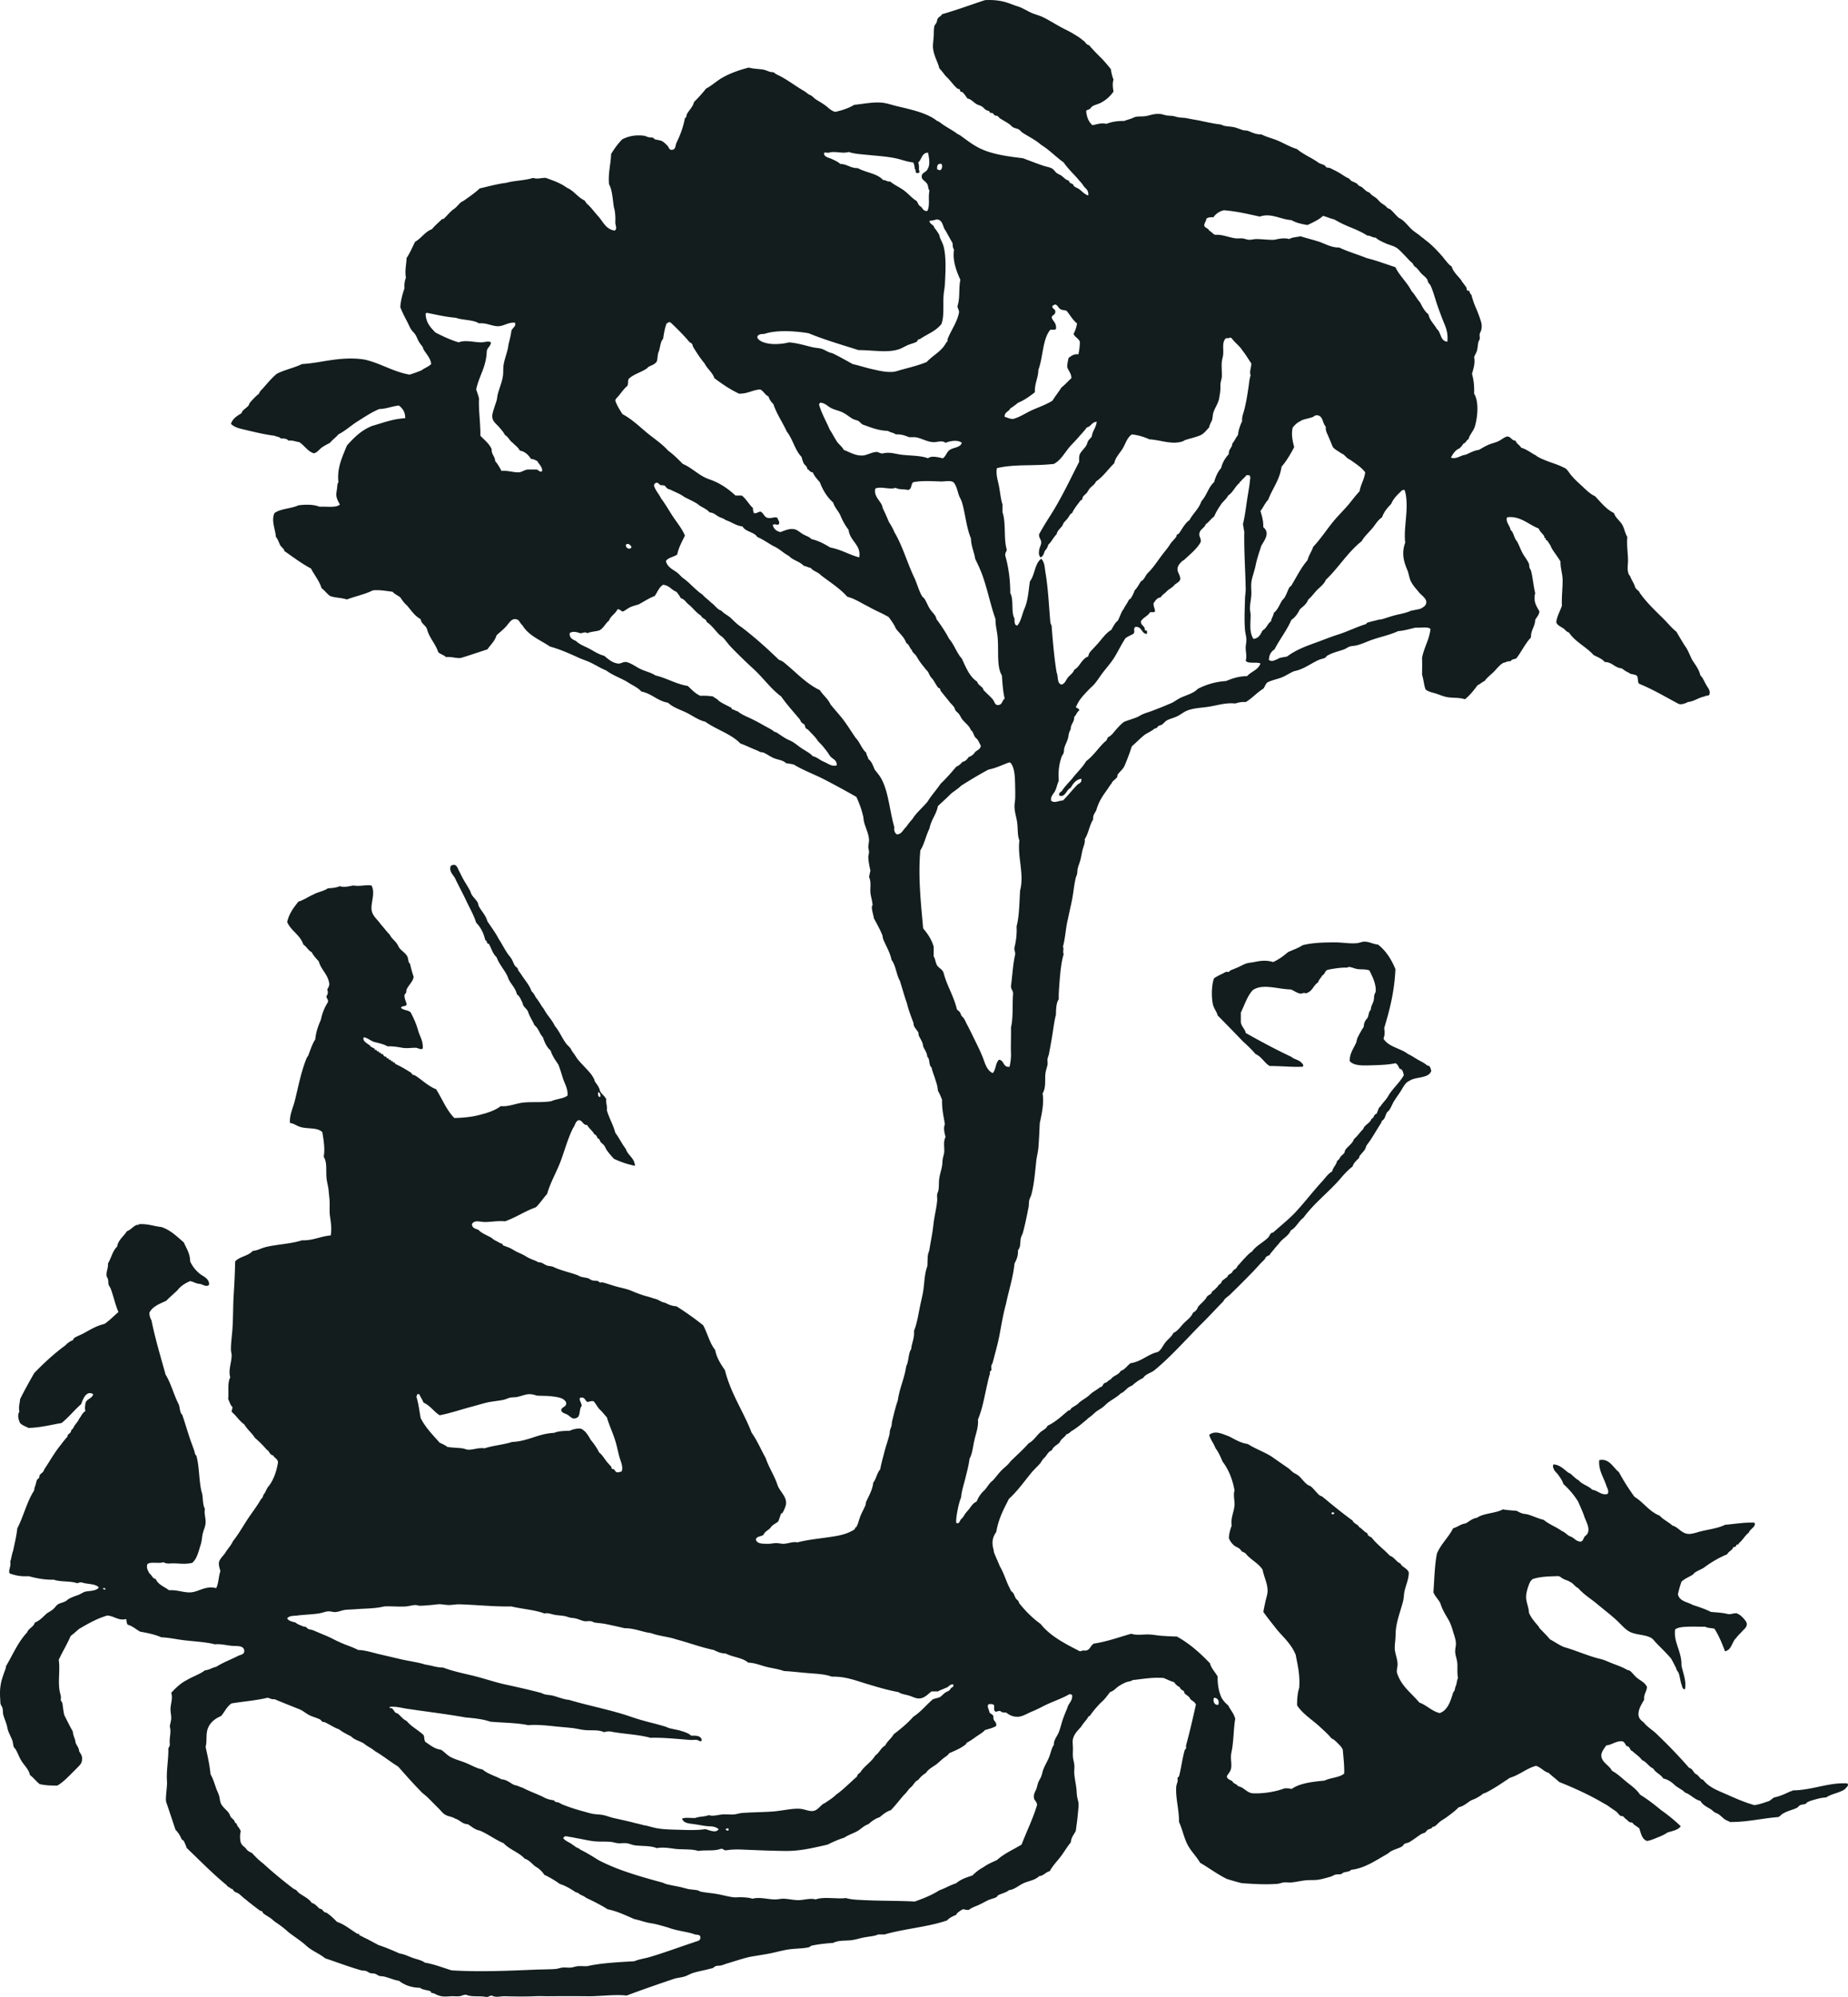 <svg xmlns="http://www.w3.org/2000/svg" viewBox="0 0 613.095 662.614">
  <path fill="#131D1E" d="M55.259 598.266c-.606-.971.283-5.242.14-7.187-.242-3.316.452-7.094.466-10.261-.215-1.07.583-1.125.466-2.099-.23-2.188.583-3.992 0-5.828.111-.878.396-1.63.466-2.565.082-1.069-.262-2.109-.233-3.264.046-1.751.857-3.678.233-5.362 1.516-1.597 3.054-3.165 5.129-4.196 1.92-1.187 4.307-1.909 6.062-3.265 1.501-.131 2.361-.903 3.73-1.162 2.267-1.463 5.015-2.445 7.46-3.73.848-.317 1.917-.414 1.865-1.632-.216-1.924-2.74-1.429-4.43-1.635-1.726-.207-3.692-.668-5.362-.467-2.669-.758-7.102-.974-10.492-1.396-2.41-.304-4.817-.852-7.227-.933-2.046-.909-4.471-1.435-6.995-1.865-1.422-.752-2.498-1.856-4.196-2.332-.449-.827-.262-1.078-.466-1.868-2.57.665-3.891-.993-6.295-1.162-3.541 1.043-6.429 2.739-9.326 4.43-.941.77-1.804 1.617-2.798 2.331-1.189 2.774-2.716 5.211-3.963 7.93.481 3.328-.242 6.461.233 10.022.091.682.338 1.391.466 2.102.087.483-.093.973 0 1.396.026.113.452.624.466.699.274 1.438.327 2.877.7 4.194.918 1.801 1.807 3.634 2.798 5.365.093 1.46.784 2.325.932 3.727.344.977 1.079 1.565 1.166 2.798.431.892 1.195 1.448.933 3.031-.035 1.099-.938 1.842-1.632 2.564-.676.705-1.404 1.404-2.098 2.102-1.349 1.349-2.739 2.745-4.43 3.727-2.533.009-3.648-.037-5.829-.463-1.204-.897-2.055-2.142-3.264-3.031-.367-1.873-1.848-3.13-2.797-4.665-.729-1.172-1.157-2.416-1.865-3.73-.172-.314-.571-.627-.7-.93-.256-.612-.245-1.472-.466-2.102-.353-.996-.971-2.092-1.399-3.261-.216-.589-.274-1.195-.466-1.868-.333-1.154-.851-2.276-1.166-3.497-.16-.612-.052-1.448-.233-2.099-.172-.611-.56-1.014-.7-1.632-.099-2.072-.268-3.578 0-5.596.23-1.736.65-2.943 1.166-4.433.25-.72.638-1.506.699-2.331 2.247-3.817 4.042-8.081 6.995-11.19.519-1.426 2.136-1.752 2.564-3.265 1.682-.652 2.73-1.932 3.963-3.03.731-.476 1.431-.846 2.098-1.399.632-.524.965-1.206 1.632-1.632.792-.504 2.244-.646 3.031-1.398.629-.601 2.346-1.236 3.497-1.632.772-.222 1.766-.988 2.564-1.166 1.405-.309 3.663-.172 4.43-1.396-1.119-1.291-3.806-1.014-5.595-1.635-.758-.134-1.087.16-1.632.233-2.142-.808-5.549-.355-7.693-1.163-3.273.085-5.852-.521-8.394-1.165-2.582.175-4.543-.277-6.294-.93-.455-1.151.548-2.244.233-3.964.414-1.063.507-2.448.933-3.497.51-2.442 1.107-4.8 1.399-7.461 2.066-3.995 3.194-8.932 5.595-12.59.023-.67.248-1.197.466-1.864.149-.458.274-1.23.466-1.636.117-.238.56-.451.7-.699.166-.288.043-.652.233-.93.292-.428.869-.737 1.166-1.165.164-.233.303-.694.466-.933 1.621-2.373 3.346-5.525 5.362-7.928.487-.714 1.119-1.41 1.632-2.098.14-.184.344-.307.466-.467.14-.184.082-.489.233-.699.256-.35.676-.568.933-.93.157-.225.079-.498.233-.699.137-.181.317-.251.466-.467.248-.361.446-.792.699-1.165.449-.656 1.084-1.297 1.399-2.099.705-.851 1.078-2.031 2.098-2.564-.315-1.009-.111-1.48 0-2.564.324-1.539 2.215-1.519 2.564-3.031-2.197-1.384-3.407 1.527-3.963 3.265-2.279 1.996-4.156 4.395-6.528 6.295-3.582.611-6.878 1.515-10.958 1.632-.967-.511-2.101-.852-2.797-1.632-.522-.974-.974-2.783-.233-3.73-.326-1.796.093-2.448.233-4.197 1.457-2.972 3.072-5.784 4.663-8.626 3.241-3.363 6.68-6.528 10.492-9.322.382-.505.859-.77 1.399-1.166.23-.169.644-.236.933-.467.186-.148.274-.571.466-.699.977-.644 2.209-1.049 3.264-1.632 2.11-1.16 4.185-2.463 6.761-3.031 1.716-1.156 3.101-2.648 4.663-3.963-1.061-2.317-1.571-5.033-2.564-7.694-.192-.519-.521-.883-.699-1.398-.178-.507-.056-1.224-.233-1.865-.102-.364-.431-.48-.466-1.396-.046-1.213.598-2.378.466-3.73 1.087-1.789 1.533-4.217 3.031-5.596.452-2.349 2.186-3.409 3.264-5.132 1.326-.461 1.982-1.594 3.264-2.099.332.021.662.041.699-.232 3.002-.204 4.911.685 7.461.933 3.139 1.055 5.205 3.188 7.46 5.129.831 1.967 2.052 3.547 2.098 6.295.772 1.638 1.714 2.812 3.031 3.963 1.128.988 3.305 1.574 3.264 3.728-.792.988-2.052-.032-3.031-.233-1.341-.058-2.087-.711-3.264-.93-1.682.726-3.185 1.636-4.197 3.031-1.244 1.163-2.547 2.271-3.73 3.497-2.177 1.009-4.535 1.836-5.596 3.961.015 1.072.321 1.856.7 2.564 1.265 6.271 3.037 12.042 4.663 17.952 1.848 2.973 2.76 6.874 4.43 10.024.266.869.28 1.897.7 2.798.134.286.358.388.466.699.956 2.78 1.821 5.876 2.798 8.627.437 1.232.708 1.88 1.166 3.261.079.239.114.58.233.933.07.207.432.571.466.699.974 3.675.755 7.554 1.632 11.657.676 1.655.259 4.403 1.166 5.829-.332 1.594.318 3.098.233 4.662-.07 1.26-.659 2.341-.933 3.498-.309 1.303-.3 2.564-.7 3.729-.702 2.25-1.209 4.698-2.797 6.063-2.906.667-4.777-.012-7.694.232-.758-.021-1.434-.122-1.865-.466-1.405.615-4.336-.298-5.362.699-.338 1.344.189 1.996.699 3.031.799.524.971 1.673 2.099 1.865.822 1.896 2.876 2.564 4.43 3.729 2.841-.181 4.867.854 7.228.697 2.602-.173 4.916-2.332 8.393-1.396.828-1.507.778-3.885 1.399-5.596-.195-.97-.601-1.73-.466-3.03.458-1.489 1.667-2.221 2.331-3.497.79-1.154 1.729-2.157 2.332-3.497 1.757-2.186 3.127-4.616 4.663-6.991 1.498-2.317 3.308-4.559 4.663-6.995.676-.332.577-1.442 1.166-1.865.306-.626.626-1.241.932-1.867 1.845-2.119 2.938-4.989 3.498-8.394-.108-1.212-1.192-1.448-1.632-2.331-1.183-.141-1.189-1.452-2.098-1.865a38.224 38.224 0 0 0-3.963-3.964c-1.014-1.629-2.536-2.748-3.497-4.433-1.562-1.078-2.547-2.736-3.963-3.96-.574-.568.175-1.012 0-1.868-.729-.592-.904-1.74-1.399-2.564.289-2.172-.324-5.281.699-7.225-.682-2.407.385-4.64.466-7.228.018-.615-.224-1.288-.233-1.865-.035-2.122.3-4.346.466-6.528.309-4.051.192-7.859.466-12.123.227-3.512.402-7.16.466-10.725 1.475-1.635 4.421-1.795 5.828-3.497 1.384-.029 2.588-.793 3.964-1.163 3.809-1.031 8.48-1.078 12.356-2.334 3.829.099 6.114-1.347 9.559-1.632.37-2.037.096-4.109-.233-6.295-.292-1.933.032-3.987-.233-6.295-.09-.784-.157-1.563-.233-2.333-.14-1.445-.583-2.795-.7-4.193-.23-2.716.263-5.039-.932-6.994.489-2.632-.044-5.724-.466-8.16-1.638-1.591-4.555-1.021-6.995-1.635-1.434-.358-2.483-1.309-3.73-1.396-.213-2.684 1.029-5.001 1.632-7.463 1.212-4.929 2.133-9.856 3.963-14.222.096-.225.355-.417.466-.7.629-1.605 1.276-3.747 2.332-5.361.242-2.553 1.02-4.572 1.865-6.525.455-2.265 1.271-4.173 2.331-5.829.216-1.07-.583-1.128-.466-2.101.528-.449.537-1.419.233-2.099.315-.539.67-1.037.699-1.865-.437-3.214-2.716-4.59-3.497-7.463-.845-.944-1.731-1.845-2.332-3.031-1.189-.597-1.702-1.871-2.797-2.564-1.049-3.223-4.068-4.479-5.362-7.46.65-2.847 2.174-4.82 3.73-6.761 1.836-.574 3.221-1.6 4.896-2.332 1.469-.863 3.529-1.134 4.896-2.098 1.489-.064 2.862-.245 3.964-.7 1.422.458 3.057.032 4.43-.233 2.418.391 4.141-.321 6.062 0 1.3 2.372-.096 5.292 0 7.694.093 2.308 1.912 3.453 3.031 5.129 1.038 1.14 1.935 2.419 3.031 3.497.688 1.489 2.139 2.212 2.798 3.73.629 1.442 2.232 2.043 3.031 3.497.245.449.286 1.303.466 1.865.041.122.446.609.466.699a38.618 38.618 0 0 0 1.166 4.197c-.181 1.521-1.629 2.655-2.332 4.196-.12.263-.047.761-.233 1.166-.104.221-.44.385-.466.696-.087 1.067.42 1.824.7 3.031-.09.918-1.626.396-1.865 1.166.726.909 2.556.705 3.264 1.632.9 1.745 1.722 3.564 2.331 5.596.499 2.145 1.778 3.506 1.632 6.294-.781.548-1.478-.204-2.332-.233-1.422-.047-2.783.271-4.43 0-1.373-.221-3.142-.586-4.896-.463-1.18-.686-2.681-1.049-4.197-1.398-1.437-.35-2.206-1.37-3.73-1.633-.586 1.353 1.314 2.053 2.098 2.798.268.499.959.63 1.399.93.084.062.16.432.233.466.12.057.359-.069.466 0 .084.059.158.432.233.467.117.053.364-.072.466 0 .082.059.16.432.233.467.12.055.358-.07.466 0 .084.059.158.432.233.466.114.053.367-.073.466 0 .201.149.271.548.466.696.187.148.483.079.699.233.082.062.16.435.233.466.119.057.358-.069.466 0 .087.059.157.432.233.467.12.056.358-.07.466 0 .087.059.157.432.233.467.12.055.362-.07.466 0 .087.059.158.432.233.466.123.056.355-.069.466 0 .09.059.154.429.233.466 1.731.779 3.678 1.912 5.362 3.028.087.062.158.432.233.466.355.161.705.173 1.166.467 1.982 1.271 4.211 3.459 6.761 4.433 2.017 3.188 3.451 6.963 6.062 9.556 2.943-.093 5.458-.32 7.927-.929 2.698-.668 5.487-1.48 7.46-3.031 2.603.279 5.007-.909 7.46-1.166 2.979-.314 6.129.064 9.326-.466 1.638-.772 4.025-.79 5.362-1.865.189-2.14-.868-3.797-1.399-5.362-.56-1.658-.967-3.215-1.632-4.899-.962-1.445-2.005-2.814-2.564-4.662-1.259-1.072-2.002-2.661-2.565-4.43-1.119-1.14-1.472-3.037-2.797-3.964-.632-1.542-1.583-2.769-2.099-4.433-.44-1.189-1.696-1.565-1.865-3.031-.557-.994-.913-2.197-1.865-2.798-.385-1.836-1.676-3.092-2.564-4.663-.303-.537-.42-1.09-.7-1.632-1.075-2.075-2.681-3.814-3.497-6.062-1.262-1.07-1.699-2.964-2.564-4.43-.866.09-.432-1.122-1.166-1.166-.545-2.407-1.556-4.351-3.031-5.829-.798-2.585-2.16-4.858-3.264-7.227-1.102-2.367-2.357-4.643-3.497-6.995-.489-1.457-2.477-2.649-1.632-4.663 1.923-.991 2.116.662 2.798 1.865.195.347.659 1.34.933 1.865.924 1.772 2.098 3.41 2.797 4.896.361 1.469 1.626 2.27 2.332 3.497.233.408.225.97.466 1.398.915 1.621 2.273 2.973 2.798 4.896 1.259 1.926 2.649 3.721 3.73 5.828 1.224 1.813 2.11 3.827 3.497 5.596.198.25.507.638.7.933.496.749.702 1.577 1.166 2.332.222.361.685.594.933.932.158.216.082.499.233.7.294.385.752.982 1.166 1.632.997 1.565 2.53 3.226 3.264 5.362.845.557 1.075 1.74 1.865 2.564.189.198.28.504.466.7.326.338.874 1.55 1.398 2.098.225.233.799 1.338 1.166 1.866.851 1.235 2.058 2.596 2.797 4.196 1.521 1.801 2.373 3.969 3.73 5.828.44.604 1.171 1.091 1.632 1.865.164.276.044.269.233.466.189.199.28.505.466.7.422.44 1.049 1.62 1.632 2.331.734.9 1.547 1.711 2.332 2.564 1.157 1.262 2.2 2.225 3.031 3.964.137.286.093.454.233.699.402.694 1.483 1.839 1.632 3.028.493 1.142 1.562 1.704 2.098 2.801-.113 1.434.417 2.226.233 3.727.758 2.664 2.098 4.742 2.797 7.464 1.274 1.682 2.204 3.704 3.498 5.362.667 2.209 2.859 2.891 3.031 5.596a29.317 29.317 0 0 1-6.994-2.332c-.822-.892-1.626-1.813-2.332-2.798-.361-.507-.574-1.174-.933-1.635-.376-.483-.816-.702-1.166-1.162-.146-.189-.282-.694-.466-.933-.058-.076-.434-.167-.466-.233-.172-.382-.324-.723-.7-1.166-.058-.064-.437-.169-.466-.23-.463-1.031-1.69-1.827-2.332-3.03-1.498.018-1.448-1.51-2.797-1.635-1.143.335-1.198 1.76-1.865 2.564-1.81 3.581-2.78 7.442-4.197 11.19-1.37 3.623-3.41 6.985-4.43 10.728-1.309 1.409-2.337 3.101-3.73 4.43-3.664 1.309-6.581 3.366-10.258 4.666-2.204-.23-4.482.207-6.528.233-1.693.021-3.605-.831-4.43.696.029 1.294 1.119 1.521 2.098 1.868 1.134 1.203 2.766 1.76 4.197 2.564.355.198.58.478.933.699.673.423 1.367.705 2.098 1.163.166.102.519.096.7.233.09.066.148.422.233.466.708.37 1.588.577 2.332.933.729.344 1.396.811 2.098 1.163 1.079.545 2.194.95 3.264 1.635.775.492 1.76.924 3.031 1.396.341.129.539.301.933.467.335.143.848.104 1.166.233.63.253 1.23.734 1.865.933.667.204 1.437.154 2.098.463 2.457 1.195 5.511 1.795 8.16 2.798.982.655 2.148.618 3.264.933.493.14.906.568 1.399.699.606.163 1.256.082 1.865.233.236.059.554.426.699.466.289.079.641-.069.933 0 1.402.339 3.042.95 4.663 1.396 1.69.466 3.247.702 4.896 1.398 1.07.452 2.833 1.175 4.43 1.632.988.283 2.066.56 3.031.933 1.492.216 2.229 1.192 3.73 1.396 1.058.574 2.186 1.081 3.73 1.166a95.784 95.784 0 0 1 8.859 6.295c1.428 2.61 2.151 5.93 3.963 8.159.548 2.795 1.926 4.757 3.264 6.762 1.984 7.883 6.123 13.615 8.859 20.749 1.827 2.524 3.089 5.616 4.663 8.394 1.087 3.264 2.909 5.794 3.964 9.093.813 2.063 2.827 3.541 2.797 5.828-.012 1.032-.679 2.285-1.166 3.262-.053.104-.426.148-.466.232-.259.577-.606 1.676-.933 2.565-.79.766-1.999 1.113-2.564 2.101-.691.863-1.9 1.21-2.332 2.332-.699.696-2.357.437-2.564 1.632.408 1.57 2.675 1.375 4.196 1.398.816.015 1.621-.233 2.565-.233.854 0 1.769.283 2.564.233 1.46-.09 3.048-.802 4.43-.466 3.908-1.023 8.612-1.367 12.823-2.099 2.378-.417 4.546-1.099 6.295-2.331-.14-.479.344-.502.466-.7.618-1.008.872-2.468 1.396-3.729.489-1.172 1.16-2.37 1.635-3.498.134-.323.061-.795.233-1.162.711-1.536 2.136-4.014 2.331-6.295 1.011-1.241 1.242-3.267 2.332-4.433.318-1.97.912-3.899 1.396-5.829.484-1.908 1.148-3.707 1.635-5.595.143-.548.076-1.067.233-1.632.131-.47.353-.916.466-1.399.117-.507.09-1.087.233-1.632.469-1.83 1.07-4.578 1.865-6.762.568-4.17 2.215-7.265 2.798-11.424.877-1.529.638-4.182 1.632-5.595.192-2.137 1.131-3.535.933-6.063 1.069-2.604 1.466-5.642 2.099-8.626.32-1.516.682-2.885.933-4.43.463-2.848.414-5.878 1.399-8.396.094-1.313.023-2.634.233-3.96.063-.42.329-.79.463-1.635.271-1.667.636-3.591.933-5.362.201-1.198.313-2.262.467-3.497.3-2.422.918-4.739 1.162-7.225.073-.726-.087-1.376 0-2.099.064-.524.391-1.04.467-1.635.154-1.184.062-2.523.233-3.73.198-1.378.69-2.733.933-4.193.122-.734.102-1.58.232-2.331.129-.752.399-1.423.467-2.102.169-1.708-.405-3.538.466-5.129-.314-1.064-.818-2.984-.232-4.194-.414-2.619-1.032-5.029-.933-8.162-.417-1.062-.866-2.087-1.399-3.031-.05-1.507-.563-2.771-.93-3.96-.388-1.254-.889-2.385-1.165-3.73-1-.633-.449-2.815-1.396-3.498-.131-1.5-.924-2.34-1.399-3.494-.056-1.334-.893-2.389-1.396-3.496-.198-.43-.047-.791-.233-1.166-.271-.537-1.063-1.347-1.398-2.099-.151-.338-.099-.815-.233-1.165-.635-1.664-1.573-4.107-2.098-6.295-.846-2.416-1.554-4.972-2.332-7.46-1.183-2.081-1.37-5.162-2.797-6.995-.452-2.529-1.903-4.683-2.798-6.994-.148-.379-.105-.831-.233-1.166-.624-1.629-1.831-3.847-2.798-5.596-.062-.662-.7-2.652-.7-3.73 0-.417.271-.492.233-.932-.123-1.419-.601-2.655-.7-3.963-.131-1.737.321-3.529-.466-5.129.195-.662.271-1.439.466-2.098-.329-1.466-.629-2.897-.699-4.43-.026-.598.25-1.189.233-1.865-.015-.516-.239-1.067-.233-1.632.012-.737.277-1.621.233-2.332-.155-2.678-1.787-4.919-1.865-7.46-.548-2.486-1.364-4.698-2.332-6.761a314.55 314.55 0 0 0-10.261-5.596c-3.448-1.801-7.152-3.115-10.491-5.129-.793-.219-1.708-.312-2.565-.466-1.133-1.052-2.55-1.079-3.963-1.632-1.189-.469-2.279-1.32-3.497-1.865-.312-.14-.798-.079-1.166-.233-.394-.166-.595-.338-.933-.466-1.775-.667-3.689-1.658-5.596-2.332-3.092-3.206-7.997-4.596-11.657-7.227-2.334-.537-4.267-2.052-6.295-3.031-2.148-1.037-4.348-1.684-6.062-3.264-3.567-.626-5.359-3.031-8.859-3.73-1.09-1.271-2.856-2.014-4.43-3.031-2.002-1.294-5.1-2.308-7.228-3.963-1.926-.749-3.611-1.889-5.595-2.798-.965-.443-2.34-.875-3.497-1.399-3.078-1.399-6.164-2.795-9.559-3.73-3.191-2.171-7.105-3.623-9.092-6.995-1.055-.892-.985-1.973-2.332-2.098-1.457-.134-2.034 1.245-3.264 2.564-1.099 1.177-2.349 2.125-3.031 2.798-.586 1.976-2.002 3.127-3.031 4.663-2.769.889-5.642 1.895-8.626 2.798-1.195.361-3.337-.449-5.129-.233-.688-.711-1.859-.938-2.565-1.632-.935-2.873-2.955-4.663-3.73-7.693-.487-1.303-1.9-1.673-2.098-3.264-2.046-1.064-3.188-3.028-4.663-4.663-.863-.693-1.457-1.652-2.098-2.564-.819-.656-1.903-1.049-2.565-1.865-2.11-.224-3.989-.673-6.528-.466-2.57 1.314-5.808 1.961-8.626 3.031-1.667-.586-3.978-.531-5.595-1.166-1.041-.749-1.749-1.824-2.798-2.564-.787-2.553-2.381-4.304-3.497-6.528-3.2-1.699-5.974-3.821-8.859-5.829-.041-.673-.761-1.102-1.166-1.632-.565-.74-.839-2.171-1.632-3.031-.192-2.591-1.623-5.417-.466-7.927 2.008-1.486 5.558-1.437 7.927-2.564 2.445-.309 5.068-.324 6.994.466 2.34-.146 5.417.446 6.761-.7-.394-.883-1.035-1.728-1.166-3.031-.061-.606.149-1.646.233-2.332.099-.813.058-1.562.466-2.098-.577-4.73 1.411-8.615 2.798-12.124 2.337-2.637 4.823-5.126 8.393-6.528 3.512-.997 6.706-2.308 10.958-2.564.023-2.125-.909-3.288-2.098-4.197-2.34.225-4.025 1.104-6.528 1.166-2.573 1.078-4.741 2.564-6.994 3.963-2.218 1.379-4.156 3.215-6.528 4.43-.839 1.026-1.97 1.76-2.798 2.797-.973.545-1.926.991-2.798 1.632-.807.597-1.428 1.617-2.564 1.865-2.177-.699-3.098-2.652-4.896-3.73-1.198-.123-1.993-.65-3.497-.466-.493-.598-1.378-.799-2.564-.699-.394-.615-1.428-.592-2.099-.933-3.646-.472-6.93-1.309-10.258-2.099-1.658-.361-3.217-.825-4.196-1.865.597-1.734 2.025-2.637 3.497-3.497.338-1.186 1.583-1.617 2.332-2.564.248-.312.227-.647.466-.933.924-1.099 1.915-2.125 3.031-3.031.23-.778.892-1.288 1.399-1.865 1.297-1.475 2.766-3.244 4.43-4.663 2.524-1.364 5.802-1.97 8.393-3.264 4.124-.271 6.589-.915 10.258-1.399 3.424-.487 7.598-.696 10.958 0 5.17 1.282 9.002 3.896 14.455 4.896 1.408-.379 2.675-.897 3.963-1.399 1.005-.781 2.369-1.207 3.264-2.098-.192-1.956-1.658-3.369-2.565-4.896-.148-.248-.102-.475-.233-.699-.262-.455-.793-1.038-1.166-1.632-.475-.755-.729-1.568-1.166-2.332-.446-.775-1.171-1.337-1.632-2.098-.423-.69-.77-1.585-1.166-2.332-.854-1.603-1.641-3.156-2.331-4.896.181-2.384.751-4.377 1.399-6.294a7.796 7.796 0 0 1 .466-3.498c-.408-2.264.114-4.19.233-6.528 1.099-1.623 1.894-3.547 2.798-5.362 2.098-1.166 3.229-3.299 5.595-4.197.831-.988 1.775-1.853 2.798-2.797.134-.125.335-.367.466-.466.151-.117.548-.093.699-.233.965-.877 1.711-1.874 2.798-2.797.277-.236.632-.446.933-.7.676-.568 1.209-1.306 1.865-1.865.353-.3.781-.419 1.166-.699 1.55-1.119 3.584-2.486 5.129-3.963 2.909-.667 5.677-1.472 8.86-1.865 2.713-.784 6.242-.752 8.859-1.632 1.381.513 2.631-.047 4.196 0 2.527.892 5.054 1.786 6.995 3.264 2.354.988 3.552 3.13 5.828 4.197.417.437.63 1.078 1.166 1.399 1.276 1.209 2.293 2.678 3.497 3.963 1.571 1.772 2.454 4.229 5.362 4.663.991-.6.189-1.751.233-2.797.053-1.271.032-3.334-.466-4.896-.446-2.664-.498-5.721-1.632-7.694-.32-3.894.595-6.554.7-10.025 1.084-1.792 2.288-3.462 3.73-4.896 1.618-.804 3.917-1.579 7.228-1.166.329.041.97.367 1.399.466.591.134 1.145.096 1.632.233.123.035.376.44.466.466.86.263 1.859.283 2.564.7.601.355 1.178.947 1.632 1.399.507.507.624 1.614 1.632 1.399 1.154-.09 1.026-1.46 1.399-2.332 1.215-2.437 2.224-5.083 2.798-8.16.594-.248.46-.938.699-1.399.615-1.18 1.92-2.291 2.332-3.963 1.405-1.393 2.739-2.853 3.963-4.43 1.99-1.043 3.582-2.614 5.595-3.73a25.1 25.1 0 0 1 2.332-1.166 40.494 40.494 0 0 1 6.295-2.098c1.763.487 3.427.414 4.896.699.77.149 1.434.51 2.098.7.662.187 1.128-.015 1.632.466-.015-.015.3.262.233.233 3.398 1.492 6.135 3.736 9.326 5.596.647.375.971.69 1.632 1.166.35.25.586.236.933.466.496.326.904.836 1.399 1.166 1.079.714 2.2 1.309 3.264 2.099 1.008.746 1.923 1.818 3.264 2.098 2.372-.501 4.5-1.253 6.294-2.332 3.139-.292 6.292-1.023 9.326-.699 1.585.169 3.302.787 4.896 1.166 4.767 1.131 9.967 2.227 13.289 4.896.737.228 1.251.746 1.868 1.166 1.172.798 2.387 1.48 3.73 2.331.604.385 1.16.897 1.865 1.166 2.271 1.591 4.468 3.427 7.225 4.663 3.914 1.751 8.585 2.422 13.758 3.031 2.448.906 4.532 1.743 6.992 2.564.915.306 2.028.423 2.797.933.554.367.834.95 1.399 1.399.466.367 1.166.583 1.632.933.507.379.941.819 1.399 1.166.303.233.588.221.932.466.201.146.271.548.464.699.303.23.679.228.933.466.184.175.271.545.466.699.467.367 1.163.592 1.633.933 1.005.731 1.813 1.763 3.03 2.098.225-1.856-.985-2.279-1.632-3.264-.595-.962-1.419-1.69-2.099-2.564-1.518-1.673-3.133-3.241-4.433-5.129-2.597-1.833-4.709-4.15-7.46-5.829-1.839-1.62-3.999-2.646-6.063-3.963-.516-.329-.874-.851-1.398-1.166-.521-.312-1.285-.361-1.865-.7-.396-.23-.845-.792-1.398-1.166-.918-.618-1.95-1.151-3.031-1.865-.233-.154-.411-.536-.696-.699-.303-.172-.633-.053-.933-.233-.228-.134-.452-.56-.699-.699-.304-.172-.63-.053-.933-.233-.094-.058-.151-.431-.23-.466-.303-.134-.787-.207-1.166-.466-.507-.344-.676-.751-1.398-1.166-.464-.268-1.102-.396-1.632-.699-1.041-.598-1.755-1.653-3.031-1.865-.504-.772-.994-1.475-1.632-2.098-.163-.158-.551-.062-.699-.233-.16-.184-.059-.539-.233-.699-.169-.152-.527-.102-.699-.233-1.265-.967-2.553-2.984-3.961-4.196-.667-.892-1.352-1.76-2.101-2.565-.382-1.938-1.924-4.243-2.099-6.994-.056-.854.151-2.282.233-3.497.078-1.154.015-2.582.232-3.497.088-.364.545-.79.7-1.166.253-.615.224-1.061.463-1.399.443-.624 1.09-.749 1.399-1.398 4.904-1.39 9.477-3.113 14.222-4.663 2.171-.123 4.152.023 6.062.466 1.754.408 3.22 1.116 4.896 1.632 1.442.443 2.946 1.431 4.433 2.099 1.273.571 2.594.856 3.728 1.399 2.357 1.122 4.549 2.594 6.762 3.73 1.215.624 2.39 1.174 3.497 1.865 1.075.67 2.136 1.239 3.03 2.098.871.373 1.035 1.451 2.099 1.632a68.5 68.5 0 0 0 3.73 3.963c1.265 1.232 2.384 2.582 3.497 3.963.244 1.23.445 2.503.93 3.497-.414 1.052-.257 2.879 0 3.963a11.654 11.654 0 0 1-4.194 3.73c-.88.469-1.938.664-2.797 1.166-.313.184-.639.731-.933.933-.414.28-.985.192-1.163.699.192 2.058.874 3.634 2.099 4.663 1.766-.361 2.616-.798 4.662-.466 1.626-.629 3.515-.991 5.829-.933.67-.268 1.329-.455 2.098-.699.557-.178 1.282-.592 1.868-.7 1.021-.187 2.157-.043 3.265-.233 1.556-.268 2.532-.828 4.662-.7.709.044 1.396.33 2.099.466.714.137 1.614.111 2.334.233.647.11.982.32 2.099.466.734.096 1.597.093 2.331.233 1.565.367 3.099.536 4.896.933 1.203.265 2.976.635 4.666.933.551.096 1.061.128 1.632.233.442.082.912.376 1.398.466 1.125.207 2.18.216 3.265.466.912.213 1.821.644 2.797.933.539.161 1.14.073 1.633.233.949.306 2.637 1.294 4.433 1.166 2.011 1.002 4.06 1.402 6.062 2.332 1.88.871 3.776 1.935 5.828 2.564 2.046 1.76 4.782 2.833 6.991 4.43.639.455 1.458.606 2.099.933.323.163.382.554.699.7.338.154.822.076 1.166.233.63.289 1.238.626 1.865.933 1.247.609 2.203 1.323 3.497 2.098.35.21.618.259.933.466.306.201.396.504.696.7.58.37 1.306.557 1.868.932.236.158.458.542.696.7.307.201.668.277.933.466.583.408 1.064 1 1.635 1.399.333.236.677.283.93.466.277.198.411.466.7.699.527.422 1.093.729 1.632 1.166.48.391.921 1.006 1.398 1.399.501.417 1.099.755 1.632 1.166.266.204.42.519.7.699.291.184.632.207.933.466.976.839 1.801 1.964 2.797 2.798 1.889.877 2.897 2.605 4.43 3.963.95.842 2.052 1.417 3.031 2.332.263.242.586.367.933.699.032.029.219.225.233.233 1.894 1.294 4.173 3.675 5.828 5.595.313.364.609.795.933 1.166.642.734 1.222 1.591 2.099 2.099.577 1.944 2.124 3.139 3.264 4.663.157.21.07.297.233.466.332.35.979 1.271 1.396 1.865.175.245.038.705.233.933.128.146.592.096.699.233.225.289.239 1.002.7 1.166.445 1.641.933 3.15 1.632 4.663.317.691.798 1.956 1.165 3.031.493 1.446.915 2.506.467 4.197-.104.385-.376.755-.467 1.166-.125.554.094 1.073 0 1.632-.069.419-.39.784-.466 1.166-.178.869-.21 1.964-.467 2.798-.232.764-.652 1.367-.933 2.098.429 2.055-.241 3.797-.696 5.596.545 1.865.802 4.013.696 6.528 1.639 2.637 1.204 7.767.233 10.958-.507 1.591-1.67 2.527-2.098 4.197-.755.256-.802 1.218-1.633 1.399-.437.574-.813 1.207-1.398 1.632-1.37.574-2.099 1.79-2.798 3.031 1.767.708 3.212-.792 4.896-.933 1.413-.606 2.669-1.373 4.433-1.632.973-.554 1.917-1.134 3.03-1.632 1.026-.458 2.241-.711 3.265-1.166 1.084-.484 1.923-1.323 3.03-1.632 1.329.067 1.439 1.358 2.798 1.399.338 1.058 1.358 1.439 1.865 2.332 1.635.48 2.955 1.478 4.43 2.331.282.164.268.041.466.233.683.653 2.454 1.358 3.73 1.865 1.62.641 3.582 1.177 5.362 2.098 1.285.422 1.767 1.652 2.564 2.564 1.11 1.381 2.439 2.533 3.73 3.73 1.279 1.189 2.516 2.492 4.196 3.264 1.956 2.008 3.638 4.29 6.292 5.596.499 1.594 2.002 2.547 2.798 3.963.69 1.227.84 2.675 1.635 3.963-.247 2.958.233 5.356.233 7.927 0 1.641-.391 2.713.233 4.43.072.21.353.44.466.7.313.731.706 1.498 1.163 2.332.286.516.411 1.177.699 1.632.263.411.852.755 1.166 1.166.151.198.073.303.23.466.084.087.466.626.699.933 2.008 2.614 4.368 4.881 6.761 7.228 1.676 1.644 2.99 3.34 4.663 4.663a150.477 150.477 0 0 0 2.798 4.663c1.102 1.387 1.652 3.322 2.564 4.896.982 1.507 2.093 2.882 2.567 4.896.799.746 1.273 1.947 1.865 3.031.524.959 1.507 1.991 1.166 3.031.072.933-1.219.493-1.635.933-2.084.402-3.366 1.609-5.596 1.865l-.364.157s.53-.029-.536.242c-.734.341-1.752.463-2.366.064-4.212-2.238-8.239-4.663-12.82-6.528-.615-.475-.288-1.892-.699-2.565-.583-.737-2.229-.414-2.798-1.166-.936-.309-1.571-.915-2.331-1.399-2.385-.181-3.055-2.075-5.599-2.098-.906-1.113-2.41-1.632-3.728-2.332-2.46-2.745-6.07-4.345-8.16-7.46-1.043-.28-1.369-1.276-2.334-1.632-.686-.554-1.667-.819-1.865-1.865.303-2.104 1.25-3.57 1.865-5.362-.129-3.089.265-5.814.232-8.626-.02-1.976-.757-3.931-.696-6.062-.836-1.439-1.833-2.693-2.801-4.197-.268-.417-.416-.973-.696-1.399-.306-.46-.623-.956-.933-1.398-.058-.082-.431-.161-.466-.233-.056-.12.069-.358 0-.466-.059-.087-.432-.157-.467-.233-.053-.12.073-.364 0-.466-.594-.857-1.498-1.547-1.865-2.565-3.331-1.265-6.117-4.29-10.491-3.73-.574 1.58.927 2.69 1.163 4.196 1.069.872 1.134 2.754 2.098 3.73.712 1.306 1.143 2.608 1.868 3.963.592 1.11 1.571 2.268 2.099 3.497.175.402.076.93.233 1.399.116.344.385.621.466.933.612 2.282.767 4.829 1.396 7.46-.729 2.749.463 4.351 1.398 6.062-.14 1.262-.906 1.891-1.398 2.797-.064 2.343-1.483 3.337-1.396 5.829-1.935 2.028-3.159 4.771-4.896 6.995-.711.224-1.592.274-1.868.933-1.087-.155-1.498.367-2.332.466-1.357.723-2.215 1.994-3.264 3.031-1.017 1.005-2.186 1.854-3.03 3.031-.881.364-1.452 1.035-2.332 1.399-1.253 1.699-2.547 3.36-4.196 4.663-1.874-.638-3.911-.373-5.829-.699-1.306-.222-2.518-.778-3.727-1.166-1.288-.414-2.568-.601-3.497-1.399-.56-1.46-.677-3.363-1.166-4.896.035-2.349.059-3.291 0-5.596.646-3.474 2.369-5.866 2.798-9.559-.895-.895-3.282-.292-4.896-.466-1.932.399-3.648 1.014-5.828 1.166-2.926 1.358-6.1 1.932-9.093 3.031-1.3.478-2.716 1.148-4.43 1.632-.877.248-1.714.207-2.564.466-.615.187-1.213.699-1.868.932-1.918.688-3.771 1.055-5.596 2.099-.23.131-.425.56-.699.699-.63.318-1.407.385-2.099.7-2.701 1.227-5.161 3.194-8.16 3.73-1.41.571-2.701 1.513-4.196 2.099-1.516.594-3.206.871-4.663 1.632-.676.487-.845 1.486-1.398 2.098-2.125 1.297-3.672 3.165-5.828 4.43-1.452-.131-2.457.187-3.495.466-2.739-.297-5.318.435-7.93.933-2.728.521-5.543.469-7.927 1.399-1.128.44-2.139 1.297-3.264 1.865-1.184.597-2.486.848-3.497 1.399-.668.364-1.018.979-1.632 1.398-.347.239-.86.269-1.166.467-.303.198-.432.527-.696.699-.236.151-.51.055-.699.233-.592.551-1.979 1.268-3.031 1.865-1.571 1.227-2.938 2.658-4.433 3.963-.615 1.877-1.122 3.311-1.865 5.129-.204.501-.445 1.166-.699 1.632-.527.968-1.463 1.673-2.099 2.564-.189.268-.05.653-.233.933-.238.361-1.238 1.116-1.632 1.632-.154.201-.075.303-.232.466-.438.458-1.11 1.611-1.636 2.331-1.273 1.757-2.491 3.559-3.264 6.062-.279 1.276-1.355 1.754-1.163 3.497-1.235 1.874-1.535 4.68-2.797 6.528.184 1.256-.385 2.302-.7 3.497-.268 1.017-.437 2.195-.699 3.264-.242.988-.699 2.055-.933 3.031-.14.592-.09 1.294-.23 1.865-.134.539-.353.897-.466 1.399-.524 2.293-.711 4.671-1.166 6.994-.426 2.188-.959 4.345-1.396 6.528-.729 2.847-.846 6.306-1.635 9.092.401.959-.155 1.507.232 2.564-.789 2.425-1.139 6.108-1.396 9.559-.143 1.889-.283 3.786-.233 5.362-.845 1.174-.886 3.159-.933 5.129-.521 1.927-.789 4.17-1.165 6.528a219.062 219.062 0 0 1-1.163 6.528c-.094.489-.394 1.125-.467 1.631-.09.615.1 1.236 0 1.865-.128.816-.577 1.84-.699 3.031-.23 2.241.26 4.553-.933 6.528.527 3.305-.306 6.898-.93 9.792-.154 2.792-.241 5.476-.466 8.16-.126 1.509-.536 2.973-.699 4.43-.429 3.826-.688 7.635-1.633 11.193-.178.66-.545 1.21-.699 1.866-.172.726-.075 1.554-.233 2.331-.519 2.568-1.107 5.616-1.864 8.394-.17.615-.56 1.235-.7 1.868-.3 1.341.062 2.839-.933 3.961.07 1.935-.507 3.223-1.162 4.432-.455 4.628-1.859 8.74-2.798 13.29-.903 3.293-1.483 6.645-2.102 10.024-.589 3.229-1.519 6.415-2.331 9.56-.097.379-.408.76-.467 1.162-.069.493.126.897 0 1.399-.029.122-.437.379-.466.463-.062.213.066.49 0 .699-.438 1.394-.974 3.854-1.396 5.829-.685 3.194-1.317 6.361-2.564 9.325.198 2.504-.682 4.689-1.165 6.762-.505 2.168-.621 4.377-1.633 6.295-.3 2.346-.886 4.395-1.398 6.524-.483 2.006-1.218 4.022-1.396 6.295-.489 1.116-.886 2.74-1.165 4.197-.289 1.498-.536 3.021-.467 4.193 1.067.778 1.198-1.034 1.868-1.396.487-.484.767-1.067 1.163-1.636.361-.513.775-.903 1.166-1.396.731-.921 1.369-2.116 2.564-2.564.617-1.483 1.434-2.763 2.564-3.73.99-1.031 1.617-2.428 2.798-3.264.981-1.044 1.807-2.229 2.798-3.265.987-1.031 2.206-1.836 3.03-3.03 2.017-2.022 4.193-3.888 6.062-6.062 1.676-.866 2.564-2.489 3.964-3.728.699-.624 1.839-1.003 2.331-2.102 2.748-1.288 4.782-3.302 6.994-5.129.546.181.604-.429.93-.699.74-.604 1.813-1.006 2.565-1.865 1.099-.924 2.456-1.586 3.497-2.564.999-1.023 2.396-1.645 3.497-2.565.964-.046.789-1.232 1.632-1.398.781-.23 1.087-.933 1.868-1.163.74-1.279 2.608-1.434 3.264-2.798 1.46-.483 2.159-1.728 3.261-2.567 3.719-.554 5.619-2.932 9.093-3.727 1.187-.767 1.685-2.189 2.564-3.265.822-1.002 1.988-1.798 2.567-3.03 1.519-.706 2.388-2.131 3.495-3.265 1.058-1.081 2.453-1.97 3.03-3.497.799-.367 1.338-.993 1.635-1.865.956-1.221 2.294-2.058 3.031-3.497.492-.595 1.524-.649 1.632-1.632.74-.429 1.276-1.058 1.868-1.635.297-.79 1.291-.883 1.396-1.865.645-.446 1.225-.953 1.865-1.398.172-.915 1.276-.901 1.635-1.633.327-.839 1.42-.912 1.633-1.867.818-.813 1.529-1.731 2.334-2.565.787-.815 1.567-1.725 2.564-2.331 1.364-1.952 3.634-2.923 5.362-4.663.533-.539.612-1.597 1.632-1.635 2.323-2.107 4.797-4.06 6.994-6.295 3.256-3.427 6.105-7.26 9.326-10.725 1.022-1.154 1.889-2.46 3.264-3.264.295-1.413 1.361-2.055 1.632-3.497.606-.307.79-.834 1.166-1.396.189-.291.848-.72 1.163-1.165.227-.321.229-.857.466-1.163.921-1.213 2.3-2.002 2.798-3.497 1.148-.95 1.941-2.253 3.031-3.264.507-1.592 2.299-1.897 2.798-3.497.629-.088.717-.916 1.165-1.396.082-.09.405-.14.464-.233.405-.608.542-1.492.933-2.098.113-.178.332-.248.466-.467.554-.903 1.632-1.923 2.332-3.03 1.489-2.711 3.861-4.532 5.362-7.228-.286-.881-.333-1.996-1.396-2.099-.364-.723-.649-1.526-1.398-1.865-2.049.495-5.124.621-7.927.696-2.845.079-5.817.236-7.225-1.396-.111-2.448 1.3-4.24 2.098-6.062.207-.475.219-1.122.467-1.635a33.228 33.228 0 0 1 2.098-3.728c-.003-1.326.537-2.11 1.166-2.798.498-.822.411-2.232 1.163-2.798-.026-1.052.632-1.996.933-3.031.169-.58.081-1.273.233-1.868.154-.609.445-.819.466-1.396.073-2.489-1.154-4.832-2.102-6.761-1.346-.513-2.666-.274-3.96-.466-.947-.14-1.897-.632-2.798-.699-.382-.029-.405.25-.699.233-1.454-.091-4.048.227-6.295.699-1.015.233-.979 1.51-1.865 1.865-.426.822-1.137 1.352-1.399 2.331-1.523.883-1.879 2.938-3.729 3.498-.277.306-.557-.023-.93 0-.476.026-.852.271-1.166.233-1.184-.148-2.294-1.084-3.264-1.399-4.305-.061-9.312-2.049-12.587.233-1.836 1.973-2.722 4.896-3.964 7.46v3.264c.269 1.439 1.338 2.084 1.632 3.498 4.917 2.779 9.921 5.467 15.154 7.926.822.808 2.585.959 3.497 2.102.269.332.671.639.233 1.163-3.529.184-7.064-.26-10.957-.233-1.787-1.087-2.664-3.089-4.666-3.961-1.291-1.506-2.714-2.882-4.193-4.196-2.767-2.905-5.578-5.767-8.394-8.626-.385-1.483-1.355-2.375-1.635-3.963-.47-2.553-.355-6.371.466-8.39a18.915 18.915 0 0 1 2.564-1.399c.446-.195.881-.501 1.399-.7.271-.105.652.084.93 0 .146-.043.355-.419.466-.466.895-.382 1.865-.737 2.798-1.166.825-.379 1.72-.903 2.564-1.166.772-.242 1.609-.276 2.564-.466 1.956-.388 3.879-.734 6.295 0 1.88-.842 3.428-2.014 4.899-3.264 1.623-.787 3.462-1.352 4.896-2.332 3.247-.831 6.983-.924 10.725-.933 2.585-.006 5.226.542 7.464.233.924-.128 1.454-.51 2.564-.466 1.489.058 2.87.906 4.193.933 2.646 2.017 4.45 4.875 5.829 8.16-.321 7.449-1.921 13.619-3.728 19.584.21 1.432.213 2.294-.233 3.494 1.638 2.792 5.691 3.168 8.16 5.133 1.119.486 2.191 1.25 3.264 1.865 1.041.597 1.997.993 3.031 1.865.189.162.524.069.696.232.326.303.536.824.699 1.635-.912 2.585-5.167 1.824-7.225 3.264-1.404.596-2.039 2.046-2.797 3.262-.737 1.183-1.604 2.313-2.335 3.497-.608.994-.947 2.063-1.632 3.031-.157.221-.545.451-.699.699-.405.641-.548 1.457-.93 2.098-.166.274-.568.496-.699.7-.219.344-.277.638-.467.933-1.186 1.839-2.244 3.692-3.497 5.595-.37.56-.793 1.056-1.163 1.632-.253.394-.271.822-.466 1.166-.396.69-1.247 1.533-1.868 2.332-.16.203-.062.519-.233.699-.58.623-1.742 1.513-2.098 2.798-1.604 1.212-2.889 2.678-4.194 4.193-3.725 4.327-8.594 7.983-12.123 12.824-1.626 1.171-2.369 3.223-4.196 4.196-.802 1.993-2.889 2.704-3.961 4.43-1.009 1.034-1.81 2.121-2.798 3.264-.047.053-.189.446-.233.467-.297.134-1.177.437-1.398.93-.219.489-.248.498-.699.933-1.175 1.133-2.632 2.841-3.961 4.196a381.075 381.075 0 0 1-6.994 6.991c-.778.758-1.848 1.285-2.331 2.331-2.043 2.078-4.028 4.212-6.063 6.295-5.612 5.503-10.695 11.532-16.786 16.557-1.18.915-2.949 1.247-3.729 2.564-1.435.664-2.629 1.564-3.73 2.564-1.606.489-2.253 1.941-3.728 2.564-1.25 1.222-2.804 1.981-4.196 3.031-.548.411-1.178 1.116-1.865 1.632-.699.53-1.439.871-2.102 1.398-.88.706-1.504 1.44-2.564 2.099-.175.107-.312.344-.467.466-1.381 1.122-3.112 2.67-4.896 3.73-.661.35-.994 1.029-1.865 1.163-.646 1.063-1.862 1.56-2.331 2.798-.884.827-2.107 1.314-2.567 2.567-1.297.411-1.649 1.763-2.565 2.564-.6.513-.877 1.276-1.396 1.865-.941 1.061-1.999 1.993-3.031 3.264-2.174 2.673-4.493 5.925-7.227 8.394-1.711 3.34-3.483 6.618-4.194 10.958-1.241 1.786-1.588 3.397-.933 5.828.135.498.079.764.233 1.166.438 1.148 1.393 3.162 1.865 4.43 1.398 2.313 2.063 4.937 3.264 7.228.148.282.26.623.467.933.154.224.542.445.699.696.37.583.563 1.3.933 1.868.189.291.451.391.696.696.192.242.289.705.467.933 1.839 2.325 4.324 4.879 6.994 6.761 3.261 4.121 8.178 6.587 13.053 9.093.548-.075.877-.37 1.635-.233 1.802.015 1.793-1.783 3.031-2.331 4.52-.688 8.279-2.133 12.354-3.264 1.705.554 3.378.253 5.365.232 1.597-.017 3.215.354 4.896.464 1.605.107 3.202.207 4.896.233 4.255 2.354 7.717 5.493 10.958 8.859.504 1.83 1.745 2.92 2.567 4.433-.079 2.722.394 4.893 1.162 6.758.583 1.131 1.391 2.031 2.332 2.798.746 1.513 1.871 2.638 2.334 4.433-.48 2.795-.504 6.032-.933 9.326-.116.9-.391 1.882-.466 2.797-.12 1.449.282 3.078 0 4.43-.245 1.172-.979 1.645-1.396 2.565.148 1.02 1.192 1.139 1.865 1.635.32.842 1.475.856 1.865 1.632 1.981.35 2.685 1.981 4.666 2.331 3.433.213 7.88-.483 10.725-1.632.9-.047 1.719-.009 2.331.233 2.685-1.9 6.768-2.401 10.958-2.798 1.981-.974 4.928-.977 6.528-2.331.084-2.492-.204-4.949-.467-7.93-.391-.887-1.006-1.463-1.632-2.099-.595-.601-1.265-1.297-2.099-1.632-1.107-1.385-2.447-2.527-3.73-3.73-2.556-2.419-5.706-4.24-7.693-7.228-.021-2.191.166-4.185.696-5.828.324-4.366-.536-7.549-1.162-10.958-1.358-3.384-3.862-5.622-6.063-8.16-1.564-2.011-3.179-3.969-4.665-6.062.181-1.157.442-2.306.699-3.497.213-.991.664-2.317.699-3.264.1-2.554-1.227-4.873-1.635-7.225-1.404-2.247-3.984-3.322-5.596-5.362-.439-.493-1.341-.525-1.632-1.166-.56-.825-1.614-.982-2.331-1.632-.723-.653-1.233-1.329-1.635-2.332.046-1.664.486-2.938.932-4.196-.404-2.506.796-4.602.933-6.761.103-1.618-.489-3.191 0-4.896-.682-3.826-2.017-6.997-3.963-9.559-.679-1.574-1.344-3.165-2.331-4.43-.586-1.591-1.621-2.733-2.099-4.433 1.97-1.644 4.433-.263 6.525.466 1.97.985 3.729 2.175 6.294 2.565 2.448 1.594 5.471 2.613 7.928 4.196 1.739 1.232 3.479 2.425 5.365 3.73.629.434 1.043.936 1.632 1.396.589.464 1.288.69 1.865 1.166.984.807 1.827 2.153 3.03 3.03.326.236.621.263.933.464.965.635 1.959 2.156 3.031 3.03.285.233.62.219.933.467.827.658 1.658 1.344 2.564 2.101a161.869 161.869 0 0 0 7.461 5.829c.367.793 1.096 1.078 1.867 1.632.079.059.16.432.23.467.93.419 1.644 1.588 2.801 2.098.079.854.796 1.066 1.396 1.399 1.743 2.296 4.127 3.951 6.063 6.062 1.526.492 2.063 1.976 3.497 2.564.629 1.312 2.325 1.557 2.798 3.031-.023 2.174-.965 4.193-1.399 6.062-.248 1.063-.225 2.247-.466 3.261-.609 2.564-1.859 5.765-2.332 8.859-.166 1.093-.166 2.288-.232 3.497-.062 1.14-.271 2.413-.233 3.497.061 1.664.883 3.407.933 5.13.038 1.276-.565 2.278 0 3.497 1.457 4.063 4.724 6.312 7.228 9.325 2.518.9 4.019 2.818 6.758 3.497 2.676-.99 3.535-3.832 4.433-6.761.064-.219.426-.563.467-.699.197-.718.169-.936.463-1.633.286-.664.286-1.646.699-2.564-.341-1.62-.113-3.229-.232-4.898-.088-1.256-.642-2.539-.697-3.728-.052-1.049.301-2.049.23-3.031-.081-1.253-.606-2.625-.93-3.73-.344-1.168-.705-2.267-1.166-3.264-1.061-1.97-2.34-3.722-3.03-6.062-.642-1.382-1.77-2.271-2.332-3.73.324-4.336.388-8.935 1.166-12.819 1.344-3.241 3.835-5.334 5.362-8.394 1.524-.417 2.483-1.404 4.193-1.635 1.198-.668 2.125-1.609 3.73-1.865 2.241-1.568 6.182-1.437 8.626-2.798 1.269.288 2.772.335 4.197.466.454.018.714.239 1.162.464.426.216.662.306 1.166.466.507.164.825.103 1.396.233 1.564.358 3.721 1.442 5.595 1.868 1.767 1.498 4.186 2.343 6.063 3.728 1.194.438 1.769 1.498 3.03 1.868 1.066.486 1.635 1.475 3.031 1.632 1.087-.079 1.008-1.323 1.635-1.865 2.428-1.726.122-4.884-.467-6.994-.58-1.519-1.238-2.961-1.865-4.43a26.768 26.768 0 0 0-4.898-5.828c-.364-1.242-1.131-2.221-1.865-3.265-.309-.439-.915-.856-1.166-1.398-.25-.542-.646-1.181-.232-1.865 2.077.175 3.389 1.55 4.665 2.564.364.291.825.394 1.163.699.542.487 1.107 1.066 1.868 1.632.254.189.726.396.93.7 1.181 1.153 3.054 1.611 4.196 2.798 1.886.276 3.081 2.002 5.13 1.398.519-1.021-.192-1.941-.467-2.798-.842-2.673-2.646-5.051-2.331-8.396 3.371-.717 4.593 2.492 6.527 3.964 1.539 2.888 3.288 5.572 5.13 8.16 3.042 1.856 4.881 4.913 8.393 6.295 1.169 1.317 2.914 2.061 4.196 3.264 2.087.565 2.936 2.626 5.362 2.798.959.067 2.388-.376 3.497-.699 2.35-.683 6.383-1.131 8.627-2.332 3.578-.306 6.586-.88 9.789-.699.571 1.411-1.516 2.014-1.865 3.264-1.314.988-1.958 2.41-3.264 3.498-.067.058-.169.437-.233.466-.11.053-.37-.073-.467 0-.192.148-.271.563-.463.699-.228.157-.507.062-.699.23-.189.169-.286.519-.467.699-.48.481-1.169.834-1.632 1.635-2.859 1.181-5.389 2.696-7.696 4.43-.959.612-1.933.924-3.031 1.636-.251.163-.396.501-.699.696-1.204.781-2.661 1.294-3.728 2.334-.446 1.341-.874 2.702-1.166 4.193.502 2.297 3.099 2.495 4.896 3.498 2.101.696 4.208 1.39 6.062 2.331 1.936.163 3.926.273 5.596.699 1.268.178 1.807-.37 3.03-.233.461.333.688.295 1.166.7.519.437 2.063 1.885 2.099 2.798.046 1.127-.866 1.713-1.633 2.564-.673.752-1.396 1.352-1.864 2.098-1.473 1.251-1.463 3.979-3.73 4.433-1.009-2.646-2.055-5.254-3.497-7.463-.912-.33-2.326-.16-3.031-.7-1.862.064-3.733-.084-5.596 0-1.605.076-3.424.111-4.433.933-.56 4.319 2.229 7.233 2.102 11.891.463 2.457 1.731 5.199 1.163 7.927-.903.097-.921-1.017-1.163-1.632-.326-.827-.527-2.626-.933-3.73-.148-.399-.501-.743-.699-1.162-.134-.289-.091-.458-.233-.7-.405-.699-1.037-2.118-1.632-3.03-1.439-1.685-3.212-3.375-4.896-5.13-.548-.567-.979-1.25-1.635-1.635-1.824-1.069-4.697-.981-6.758-1.865-1.729-.74-3.028-2.407-4.433-3.729-2.16-2.034-4.785-4.002-7.225-6.063-2.005-1.57-4.18-2.973-5.829-4.896-.929-.388-1.416-1.276-2.334-1.868-.254-.163-.276-.05-.466-.23-.318-.306-1.355-.554-2.099-.933-.568-.291-.991-.764-1.632-.933-3.098.129-5.666.085-8.394.933-.912.455-1.265 1.524-1.635 2.564-.353.994-.714 2.332-.699 3.498.023 1.801.924 3.479.933 5.129.752 1.859 2.084 3.24 3.264 4.663.143.175.091.317.233.466.95.994 2.431 2.466 3.497 3.73 1.579.83 2.949 1.871 4.663 2.564 3.966 1.122 7.921 2.964 12.123 3.963 1.329.315 2.357.857 3.73 1.396 1.786.705 3.418 1.232 4.896 2.102.432.25.816.197 1.166.463.67.513 1.463 1.635 2.331 2.334 1.166.936 2.72 1.56 3.265 3.031-.137 1.57-1.113 2.305-.933 4.193-.677 1.14-2.102 3.305-1.865 5.129.172 1.344.953 1.708 1.865 2.565 1.099 1.393 2.695 2.278 3.963 3.497 3.678 3.532 7.467 7.394 10.958 11.424 1.241.236 1.341 1.614 2.331 2.101.95.449 1.189 1.606 2.332 1.865 1.883 2.513 4.945 3.57 7.93 4.896 2.873 1.279 5.954 2.635 9.09 3.497 1.529-.26 2.885-.688 4.196-1.163 1.046-.195 1.519-.968 2.331-1.398 2.148-.417 3.815-1.314 5.596-2.099.274.038.417-.053.467-.233 6.615-.072 11.928-2.678 18.185-2.331.729.845-.457 1.271-.699 1.865-1.746 1.285-4.503 1.559-6.295 2.798-1.367.069-2.529.353-3.728.699-.868.251-1.644.411-2.567.93-.169.096-.353.42-.463.466-.537.242-1.353.23-1.868.467-.446.204-.717.729-1.163.933-1.667.758-3.404 1.046-4.898 2.099-.476.332-.775.883-1.396.933-5.395.434-9.993 1.664-15.854 1.632-.452-.338-.927-.435-1.396-.7-.848-.475-1.431-1.238-2.331-1.864-.399-.277-.965-.426-1.398-.7-.435-.273-.715-.644-1.166-.93-1.16-.743-2.713-1.393-3.494-2.798-2.107-.539-3.171-2.115-5.132-2.797-.997-1.076-2.396-1.519-3.495-2.567-.845-.802-2.063-1.749-3.729-2.099-.796-1.382-2.501-1.851-3.265-3.264-1.519-.662-2.174-2.178-3.729-2.798-.869-1.23-2.137-1.968-3.265-3.031-.044-.041-.439-.195-.463-.233-.228-.317-.539-1.442-1.399-1.396-.516-.574-.649-1.524-1.632-1.635-2.165.012-3.177 1.177-5.132 1.398-.828 1.192-1.699 2.241-1.632 3.497.113 2.137 2.817 3.253 3.497 4.896 1.83.97 3.328 2.453 4.896 3.73 1.577 1.279 3.313 2.45 4.43 4.193 2.507 1.533 4.769 3.316 6.994 5.132 2.312 1.649 4.503 3.421 6.528 5.362-.874 1.3-2.795 1.557-4.433 2.099-.982.708-2.055 1.145-3.264 1.632-1.066.431-2.247.974-3.494 1.165-1.676-.576-2.008-2.497-2.564-4.196-.537-.428-1.103-.79-1.636-1.163-.265-.187-.451-.548-.699-.699-.279-.178-.655-.044-.93-.233-.492-.338-.889-.792-1.398-1.162-.175-.129-.467-.554-.699-.699-.274-.175-.668-.041-.93-.233-.548-.399-.887-1.006-1.399-1.399-.749-.574-1.504-.999-2.331-1.632-.557-.425-1.472-.9-2.332-1.398-4.389-2.553-9.127-4.716-14.222-6.759-1.11-1.069-2.396-1.958-3.497-3.03-1.701-.476-2.521-1.83-4.196-2.332-3.278.915-5.397 2.993-8.626 3.961-2.57 1.67-5.051 3.462-7.927 4.898-.502.248-.89.21-1.399.697-.23.222-1.288.865-1.865 1.165-.533.28-1.078.476-1.632.7-1.384.789-2.407 1.943-4.196 2.331-1.178 1.232-2.573 2.229-3.964 3.264-.658.49-1.41.889-2.098 1.396-.639.478-1.201 1.186-1.865 1.635-.222.148-.49.11-.7.233-.206.119-.306.367-.466.463-.309.192-.837.26-1.163.467-.37.232-.592.714-.933.933-.364.232-.851.265-1.165.466-1.446.924-2.755 1.996-4.194 2.798-.405.225-.956.201-1.398.466-.317.187-.565.734-.93.93-1.192.642-2.541.927-3.73 1.636-.323.189-.632.524-.933.699-1.005.58-1.865 1.09-2.798 1.632-2.384 1.385-5.688 3.349-9.325 3.73-.615.693-1.519.574-2.564.93-.213.072-.563.428-.7.466-.667.189-1.445.035-2.098.233-.304.093-.918.498-1.632.699-1.216.344-2.521.729-3.73.933-1.454.242-2.883.073-4.43.233-1.519.154-3.075.554-4.666.696-.84.076-1.761-.09-2.564 0-.726.085-1.394.414-2.099.467-3.957.303-7.947.055-11.89-.233a100.36 100.36 0 0 1-4.896-1.396c-3.18-1.564-5.863-3.619-8.859-5.362-1.201-2.104-3.031-3.8-4.196-6.062-1.184-2.296-1.636-4.925-2.798-7.463.023-4.231-1.181-7.869-.933-11.657.044-.627.32-1.225.466-1.865.082-.364-.11-.811 0-1.166.038-.113.446-.388.467-.466.714-2.688 1.081-5.89 1.865-8.627.063-.224.425-.557.466-.696.079-.291-.078-.644 0-.933 1.222-4.485 2.247-8.99 3.265-13.522-.307-.938-1.239-1.25-1.865-1.868-.286-.886-1.277-1.256-1.868-1.864-.157-.167-.073-.543-.233-.7-.37-.37-1.154-.527-1.396-1.396-.827-.338-1.39-.944-1.864-1.635-1.266-.367-2.341-.924-3.497-1.396-3.92-.268-6.954.35-10.262.696-.655.493-1.393.426-2.099.7-1.156.454-2.594 1.253-3.497 2.098-.353.333-1.09.95-1.865 1.166-.906 1.113-1.698 2.311-2.797 3.264-.26.225-.565.539-.933.933a32.612 32.612 0 0 0-3.031 3.728c-.059.085-.432.16-.466.233-.461 1.028-1.667 2.069-2.332 3.264-1.061 1.271-2.34 2.326-2.798 4.196-.172.936-.015 1.862 0 2.798.018 1.041-.066 2.017 0 3.031.062.933.388 1.815.467 2.798.078.962-.088 2.061 0 3.03.151 1.639.524 3.244.699 4.896.093.877.088 1.655.233 2.564.116.743.425 1.551.463 2.331.053 1.05-.125 2.288-.233 3.497-.184 2.066-.439 3.783-.696 5.596-.638 1.151-1.498 2.081-1.635 3.73-1.306 1.565-2.247 3.287-3.497 4.896-1.169 1.51-2.567 2.941-3.494 4.666-1.396.313-1.933 1.486-3.497 1.632-1.376 1.376-3.381 1.557-5.129 2.332-1.627.72-3.037 2.127-4.899 2.331-.968.837-2.366 1.058-3.494 1.635-.335.169-.396.527-.699.7-.645.361-1.764.565-2.564.93-1.125.513-2.174 1.142-3.265 1.635-1.113.501-2.319.854-3.264 1.632-.802.102-1.306-.091-1.865-.233-.764.274-1.41.828-2.101 1.399-.067.058-.17.434-.233.466-.927.42-2.247.938-3.031 1.865-6.274 2.197-14.19 2.751-20.75 4.663h-2.098c-1.329.597-2.871.661-4.43.933-1.446.253-2.786.726-4.197.933-2.166.314-4.433-.038-6.295.93-2.436.189-4.928.425-7.225.933-.239.055-.551.425-.699.466-1.74.486-3.946.423-6.295.699-2.253.269-4.517.947-6.761 1.396-2.261.451-4.491.746-6.761 1.165-2.523.589-4.765 1.367-7.227 2.099-.723.213-1.209.432-2.099.699-.621.184-1.297.044-1.865.233-.469.157-.706.551-1.166.699-.326.103-.81.195-.933.23-1.486.44-3.701.781-5.595 1.398-.947.31-1.83.887-2.798 1.166-1.093.314-2.16.382-3.264.696-5.345 1.805-10.666 3.638-15.854 5.596-4.226-.449-8.649.286-13.056.233a754.511 754.511 0 0 0-12.589 0c-1.489.012-3.081-.082-4.896 0-2.833.131-6.461.104-9.792 0-1.524-.047-3.063.551-4.43-.233-.74.038-1.025.53-1.865.467-1.979-.429-4.902.081-6.528-.697-.854-.151-1.512.364-2.331.464-.833.102-1.874-.059-2.798 0-2.09.128-2.897.248-4.663-.464-.373-.154-.585-.323-.933-.466-.242-.1-.594-.094-.933-.233-.113-.05-.143-.426-.233-.466-.927-.438-2.591-.423-3.497-1.166-3.031-.076-5.249-.968-6.994-2.331-1.673-.23-3.113-.971-4.896-1.396-.548-.134-1.11-.084-1.632-.233-.507-.146-.9-.551-1.399-.699-.588-.175-1.122-.078-1.632-.233-.521-.16-.877-.545-1.399-.699-.49-.148-1.09-.075-1.632-.233-4.08-1.159-7.994-2.678-11.891-3.96-1.917-1.583-4.482-2.513-6.294-4.196-1.787-1.636-3.902-2.938-5.829-4.43a32.758 32.758 0 0 0-3.497-2.798c-.639-.44-1.207-.784-1.865-1.399-.749-.699-2.102-1.347-3.031-2.098-.189-.155-.271-.563-.466-.7-.225-.157-.496-.075-.7-.232-1.014-.775-1.979-1.475-3.031-2.332-.364-.3-.705-.504-1.166-.933-.309-.291-.685-.539-1.166-.93-.437-.358-1.008-.93-1.632-1.398-.399-.304-.988-.408-1.399-.699-.396-.283-.551-.988-1.166-.93-.321-.536-1.163-.548-1.399-1.166-4.707-3.841-8.906-8.195-13.289-12.356-.306-.793-.627-1.813-1.166-2.564-.058-.079-.434-.163-.466-.233-.385-.854-.883-2.025-2.098-3.264M298.104 52.752c-3.288-.839-6.959-1.008-10.725-1.399-2.04-.21-3.999-.306-5.829-.933-2.063.667-4.416-.385-6.528.233-.53.169-1.818-.423-1.635.466.271 1.07 1.705 1.221 2.564 1.632 1.043.495 2.072.936 2.801 1.632 2.349.061 3.363 1.451 5.829 1.399 2.614 1.501 6.493 1.746 8.393 3.963.988-.058 1.256.609 2.332.466 1.437 1.215 3.156 1.9 4.663 3.031 1.437 1.079 2.622 2.55 4.196 3.497.364.723.646 1.527 1.396 1.865.58.586.802 1.53 2.102 1.399.956-1.987.192-4.287.696-6.761-.504-.653-.344-1.457-.696-2.098-.667-1.209-1.889-1.364-1.869-2.564.029-1.521 1.537-1.184 2.102-2.798.746-1.341.303-3.541 0-5.129-2.131.046-2.073 2.282-3.265 3.264.195.583.304 1.25.233 2.099-.023.734.624 1.39-.466 1.398-.938.163-.396-1.16-.933-1.398.015-.869-.236-1.475-.467-2.099-1.867-.195-3.653-.848-4.894-1.165zm12.82 3.497c.44-.052.517.262.933.233.668-.175.95-1.498.467-2.098-1.295-.207-1.528.65-1.4 1.865zM433.79 74.667c-2.011-.318-3.896-.767-5.362-1.632-3.684-.221-6.679-2.48-10.491-1.166-3.826-.839-7.577-1.749-11.89-2.099-1.58.365-2.69 1.198-3.498 2.332-1.028-.096-1.801.062-2.331.466-.075.857-.574 1.288-.699 2.099.072 1.093 1.39.944 1.635 1.865.848.315 1.151 1.181 2.099 1.399 2.18-.215 4.38.866 6.758 1.166.664.082 1.437-.067 2.102 0 .851.087 1.523.434 2.331.466.796.032 1.486-.23 2.331-.233 2.023-.012 4.055.327 6.063.233 1.407-.353 3.346-.711 4.896-.233.924-.629 2.486-.624 3.73-.933 2.209.723 4.226 1.154 6.295 1.865 1.999.685 3.96 1.915 6.528 1.865 2.832 1.364 6.105 2.288 9.092 3.497 3.349.845 6.383 2.005 9.557 3.031 1.445 2.984 3.873 4.986 5.362 7.927 1.063 1.113 1.78 2.57 2.801 3.73.786 1.469 1.512 2.993 2.797 3.963.446 2.116 1.895 3.232 2.798 4.896 1.469 1.096 1.072 4.057 3.494 4.197.298-3.436-.688-5.048-1.632-7.461a145.92 145.92 0 0 1-1.632-4.43c-.805-2.279-1.39-4.733-2.334-6.761-.16-.341-.527-.606-.697-.932-.224-.42-.268-.875-.466-1.166-.536-.769-1.238-1.198-1.868-1.865-.676-.723-1.181-1.536-1.865-2.098-.62-.233-.77-.941-1.166-1.399-.943-.708-1.689-1.708-2.564-2.564-.851-.836-1.763-1.947-2.797-2.564-1.006-.604-2.367-.877-3.498-1.399-1.113-.513-2.349-1.011-3.261-1.865-1.154-.015-1.646-.685-2.798-.699-1.926-1.265-4.287-2.197-6.295-3.031a38.964 38.964 0 0 1-4.666-2.331c-1.337-.294-2.421-.842-3.727-1.166-1.407 1.317-3.301 2.138-5.132 3.03zm-178.354 39.401c2.081.253 4.613-.003 6.295-.466 2.885.216 5.625 1.107 7.927 1.632.933.213 1.932.23 2.798.466.877.242 1.711.811 2.564 1.166.501.207.95.25 1.396.466 2.32 1.113 4.433 2.363 6.528 3.497 2.031.431 4.088 1.14 6.294 1.632 2.235.499 4.651 1.122 6.995.933.941-.076 1.883-.458 2.798-.699 3.115-.833 5.852-1.527 8.393-2.564 2.093-2.259 5.095-3.608 6.525-6.528.545-.192.326-.801.466-1.166 1.107-2.853 3.055-5.377 3.73-8.626.144-1.075-.524-1.34-.466-2.332.895-2.792.309-5.619.933-8.626-1.225-2.743-2.667-6.24-2.099-10.025-.37-.487-.483-1.224-.466-2.098-.781-1.399-1.563-2.792-2.332-4.197-1.037-1.215-.827-3.681-3.03-3.73-.674.259-1.446.419-2.335.466.103 1.218 1.445 1.198 1.635 2.332.63.693 1.134 1.509 1.633 2.331.169 1.256 1.017 2.343 1.398 3.73.947 3.433.685 8.3.466 12.59-.072 1.407-.407 2.818-.466 4.196-.148 3.363.228 6.601-.699 9.093-.837 1.029-1.877 1.854-3.031 2.564-1.288.775-2.917 1.597-3.963 2.332-.204.146-.476.079-.697.233-.189.131-.265.58-.466.7-.834.489-1.987.705-3.031 1.166-1.052.463-2.04 1.093-3.03 1.399-3.868 1.192-8.21.256-13.292.233-5.604-1.777-11.331-3.436-16.553-5.595-4.488-.74-10.573-1.163-14.688.233-1.151.018-2.218.114-2.331 1.166.479 1.219 2.42 1.878 4.201 2.096zm98.389-10.954c-.536-.245-1.404-.149-1.868-.466-.918-.321-.921-1.565-2.098-1.632-.062.327-.514.266-.7.466-.209 1.221 1.146.877.933 2.099-.003 1.005-1.159.859-1.165 1.865.466 1.245 1.664 1.757 1.398 3.73-.338.361-1.191.207-1.865.233-2.62 3.13-2.378 9.122-3.963 13.289-.067 2.806-1.271 4.482-1.166 7.46-1.705 1.326-3.45 2.611-5.596 3.497a20.84 20.84 0 0 1-2.564 1.865c-.451 1.102-1.961 1.148-1.865 2.798.921.242 1.649.682 2.798.699 2.369-.635 4.308-2.061 6.528-3.031 2.171-.95 4.499-1.769 6.524-3.031.95-1.539 2.066-2.909 3.031-4.43 1.201-.898 2.147-2.049 3.264-3.031-.017-1.69-1.011-2.407-1.396-3.73.012-1.154.274-2.058.466-3.031.904-.574 1.604-1.35 3.262-1.166.25-1.306.486-2.623.466-4.196-.437-1.116-1.623-1.486-2.098-2.565a10.122 10.122 0 0 0 1.165-3.497c-1.448-1.112-2.304-2.82-3.491-4.195zm-188.38 5.126c-2.127.099-3.978-1.212-6.528-.933-1.926-1.262-5.359-1.014-7.694-1.865-3.453-.279-6.435-1.025-9.559-1.632-.233 0-.277.189-.466.233.082 3.106 1.71 4.663 3.264 6.295 2.428 1.227 4.885 2.421 7.694 3.264 2.247-.9 4.955-.023 7.46 0 1.209.012 2.262-.583 3.264 0-.102 1.375-1.265 1.69-1.399 3.031-.169 5.196-2.582 8.143-3.497 12.59.312 1.008.714 1.929.933 3.031-.195 3.599.501 8.157.466 12.356 1.329 1.394 2.897 2.544 3.73 4.43-.085 1.795 1.084 2.337 1.166 3.963.833.953 1.489 2.086 2.098 3.264 2.293-.195 3.692.504 5.829.466 1.078-.166 1.72-.769 2.798-.933h2.564c1.11-.212 1.399 1.23 2.332.466-.07-1.562-1.096-2.168-1.632-3.264-.644-.289-1.183-.679-2.098-.7-.854-1.32-1.912-2.442-3.73-2.797-.528-1.104-1.557-1.708-2.332-2.565-1.038-.67-1.449-1.97-2.564-2.564-.548-1.066-1.271-1.856-2.099-2.798-.795-.903-1.92-1.67-2.098-3.031-.148-1.151.361-2.346.699-3.497.324-1.102.875-2.197.933-3.497.417-2.194 1.501-4.38 1.865-6.761.187-1.227.038-2.515.233-3.73.294-1.821.991-3.567 1.398-5.362.108-.472.125-.915.233-1.399.315-1.416.775-2.952.933-4.43.216-1.02 1.815-1.661 1.166-2.797-2.095-.195-3.575 1.081-5.362 1.166zm79.732 22.382c-3.01-1.419-5.63-3.229-8.16-5.129-.711-2.008-2.367-3.075-3.264-4.896-1.405-1.675-2.675-3.654-3.73-5.362-.242-.393-.204-.825-.466-1.166-.195-.256-.644-.355-.933-.699-1.894-2.256-3.949-4.264-6.062-6.295-.236 0-.277-.189-.466-.233-.344.123-.589.344-.933.466-.591 1.507-.903 3.293-1.166 5.129-1.046 1.052-.927 3.27-1.632 4.663-.207.88-.201 1.976-.466 2.798-.545 1.043-2.022 1.384-2.797 1.865-.137.084-.318.364-.466.466-1.967 1.364-4.41 1.891-6.062 3.497-.355.577-.058 1.807-.466 2.332-1.209 1.028-2.15 2.454-3.031 3.497-.396.472-.877.711-.933 1.399.56 1.693 1.48 3.028 2.332 4.43 2.879 1.55 5.284 3.771 7.694 5.829 2.489 2.125 5.295 3.855 7.46 6.295 1.807 1.302 3.352 2.864 4.896 4.43 3.279 1.384 5.359 3.963 8.859 5.129 3.471 1.192 6.199 3.127 8.626 5.362h2.098c1.48 1.163 2.358 2.929 3.73 4.196-.134.758.157 1.084.233 1.632 1.177.245 1.335-.53 2.332-.466 1.014.542 1.137 1.973 2.564 2.098 1.245.131 2.043-.542 3.031 0 .012.764.665.892.466 1.865-.323.875-1.407-.221-2.098.466.35 1.282 1.201 2.063 2.564 2.332 1.69-.606 3.045-1.279 4.663-.933.982.212 1.874 1.104 2.798 1.632 1.063.606 2.15.875 2.797 1.632 2.486.548 4.38 1.678 6.295 2.797 3.599.67 6.169 2.375 9.556 3.264.79-4.065-3.119-5.418-3.494-9.093a20.819 20.819 0 0 1-2.568-4.43c-.658-1.751-2.005-2.812-2.564-4.663-1.97-1.76-3.413-4.048-4.43-6.761-.874-.991-1.775-1.956-2.332-3.264-.982-.026-1.177-.842-1.865-1.166-.029-.982-.842-1.18-1.166-1.865a12.653 12.653 0 0 1-.699-2.098c-2.206-2.224-2.915-5.945-4.896-8.393-1.396-3.113-3.308-5.707-4.43-9.093-.703-.696-1.317-1.48-1.632-2.564-1.207-.501-1.6-1.818-2.797-2.332-2.601.193-4.128 1.464-6.99 1.4zm109.115 94.189c.67-.827 1.736-1.46 2.098-2.564 1.947-1.084 2.422-3.64 4.663-4.43.07-.833.598-1.507.933-1.865.871-.93 1.801-1.909 2.564-2.797 1.3-1.519 2.428-3.153 4.196-4.197.408-.842.985-1.784 1.396-2.332.233-.306.568-.486.699-.699.662-1.102 1.178-3.013 1.865-3.73.192-.201.07-.187.233-.466.6-1.034 1.229-1.906 1.635-2.797.032-.073.408-.149.463-.233.642-.921 1.062-1.874 1.399-2.798.856-.854 1.419-1.999 2.098-3.031 1.189-.521 1.435-1.987 2.332-2.798 2.005-1.964 3.477-4.456 5.132-6.528.758-.95 1.551-1.92 2.099-2.798.632-1.014 1.51-1.774 2.098-2.564.154-.204.076-.475.233-.699.137-.195.557-.271.699-.466 1.11-1.524 1.915-3.34 3.497-4.43 1.169-2.247 3.119-3.719 3.961-6.295 1.72-1.778 2.325-4.672 4.196-6.295.524-1.807 1.216-3.448 2.332-4.663.475-1.938 1.404-3.413 2.564-4.663-.12-1.676 1.093-2.017 1.165-3.497.74-.813 1.134-1.976 1.865-2.798.192-1.827.755-3.284 1.399-4.663-.157-1.32.379-2.486.699-3.73.647-2.512 1.034-5.047 1.396-7.46.192-1.294.283-2.708.7-3.963-.438-1.501.224-2.332.232-3.964-1.005-1.483-1.92-3.054-3.03-4.43-.962-1.524-2.483-2.492-3.497-3.963-.233 0-.28-.187-.467-.233-.276.268-.821.265-1.396.233-1.379 1.282-.775 3.396-.933 5.362-.067.851-.394 1.696-.467 2.565-.146 1.722.108 3.433 0 5.129-.166.77-.376 1.492-.466 2.332.059 1.387-.062 2.643-.233 3.497-.09.455-.14 1.043-.233 1.399-.416 1.583-1.387 2.943-1.865 4.43-.253.792-.212 1.801-.466 2.564-.012.038-.166.318-.233.466-.279.606-.649 1.265-.696 1.865-.883.906-1.608 1.97-2.801 2.564-1.57.706-3.544 1.096-5.129 1.632-.341.117-.571.353-.93.466-3.66 1.146-7.053-.458-10.961-.699-1.719-.767-3.584-1.387-5.828-1.632-1.6 1.087-2.066 3.06-3.031 4.663-.924 1.542-2.439 2.958-2.798 4.896-2.051 1.988-3.657 4.424-6.062 6.062-.417 1.029-1.431 1.533-2.098 2.332-.354.423-.586.965-.933 1.399-.348.434-.84.752-1.163 1.166-.283.358-.335.874-.467 1.166-.031.07-.407.151-.466.233-1.021 1.417-2.134 2.661-2.798 4.197-.758.283-.938 1.043-1.396 1.632-.443.568-.988 1.079-1.399 1.632-.184.248-.303.699-.466.933-.653.938-1.699 1.635-1.865 2.797-1.075 1.023-1.682 2.515-2.798 3.498-.184.906-.655 1.524-1.166 2.098-.291.874-.539 1.792-1.396 2.098-.639-.77-.563-1.399-.467-2.332.1-.941.659-1.649.7-2.564-.003-1.163-.837-1.498-.7-2.798a113.708 113.708 0 0 1 3.497-5.829c3.704-5.732 6.622-11.978 9.789-18.185-.022-.956-.046-1.912.233-2.564.545-1.035 1.442-1.775 2.102-2.798.303-.475.394-1.154.696-1.632.353-.554.856-.895 1.166-1.399.238-1.938 1.422-2.926 1.632-4.896-1.641.067-1.845 1.577-3.264 1.865-.787 1.081-1.699 2.025-2.565 3.031-.984 1.148-1.914 2.066-2.797 3.031-1.912 2.093-3.13 4.771-5.596 6.062-6.857.781-12.916-.023-18.882 1.398-.426 1.964.317 4.089.696 6.062.405 2.098.554 4.194 1.166 6.062v2.565c1.194 3.389.326 8.845 1.398 12.356-.078.778-.676 1.035-.466 2.098 1.031 3.628 1.62 7.706 1.632 12.356 1.244 2.023.189 6.336 1.399 8.393.034 1.052-.082 2.259.929 2.332 1.125-1.256 1.461-3.15 2.102-4.896.125-.344.332-.828.464-1.166 1.031-2.629 1.139-5.491 1.635-8.626 1.641-2.089 1.567-5.893 3.73-7.46 1.156 1.087 1.13 2.859 1.396 4.43.895 5.208 1.163 11.214 1.635 16.553.035.74.527 1.026.464 1.865.419 5.1.839 10.197 1.635 14.921.577 1.285.063 3.663 1.632 3.963 1.165-.288 1.445-1.532 2.101-2.334zm-82.533-90.459c.883 3.004 2.349 5.42 3.497 8.16.76 1.104 1.355 2.375 2.098 3.497.656 1.289 1.912 1.976 2.564 3.264 1.932.731 3.864 2.005 6.295 1.865 1.483-.084 3.095-1.166 4.663-1.166.795.062 1.122.592 2.101.466 2.264-.551 4.135.228 6.292.466 2.979.333 6.185.239 8.63 1.166 1.043-.997 3.66-.286 4.896 0 1.053-.659 1.271-2.151 2.332-2.798 1.256-.845 3.465-.729 3.963-2.332-1.32-1.093-3.885-.644-5.362 0-1.247-.95-2.783-.134-4.196-.233-2.134-.146-3.979-1.361-5.83-1.632h-2.098c-1.276-.51-2.538-1.038-4.433-.933-.665-.58-1.865-.621-2.565-1.166-3.389-.108-5.799-1.195-8.393-2.098-.56-.333-.959-.903-1.399-1.166-.577-.347-1.244-.359-1.865-.7-1.096-.603-2.096-1.504-3.264-2.098-1.113-.568-2.498-.842-3.73-1.399-1.367-.618-2.288-1.944-3.96-1.865-.018.303-.304.326-.236.702zm163.899 3.963c-1.322.551-3.61.836-4.196 1.399-.201.192-.184.07-.466.233-1.026.594-1.464 1.18-2.099 1.865-.598 2.177-.035 4.724.466 6.528-1.206 2.366-2.547 4.604-4.196 6.528-.646 4.485-3.03 7.227-4.43 10.958-1.034 1.063-1.641 2.556-2.564 3.73.463 1.635 1.008 3.188.93 5.362 2.494 2.061.166 4.543-.696 6.295-.714 2.268-1.396 4.203-1.868 6.528-.388 1.917-1.216 3.879-1.396 5.595-.134 1.253.059 2.693 0 3.963-.069 1.548-.422 2.984-.466 4.43-.026.793.233 1.524.233 2.332-.009 2.85-.508 5.721.93 7.927 1.786-.157 2.363-1.524 3.03-2.797 1.309-.636 1.626-2.262 2.798-3.031.166-1.078.77-1.719.933-2.797 1.312-1.02 1.892-2.771 2.798-4.197 1.247-1.081 1.632-2.958 2.331-4.196.181-.315.521-.402.699-.7 1.805-2.961 3.206-5.913 5.362-8.393.417-1.685 1.37-2.83 1.868-4.43 2.751-2.894 4.832-6.321 7.461-9.326 1.428-1.635 3.218-3.407 4.433-4.896 1.221-1.498 2.265-2.923 3.494-4.197.394-2.326 1.568-3.873 1.868-6.295-1.198-1.673-3.209-2.888-4.666-3.963-.373-.274-.801-.425-1.162-.699-.686-.513-1.213-1.378-2.102-1.632-.912-.72-2.063-1.198-2.798-2.098-.696-1.635-1.344-3.319-2.099-4.896-.14-.56-.335-1.063-.232-1.865-1.093-1.002-.857-3.339-2.564-3.73-.969-.243-1.315.334-1.634.465zm-22.151 19.351c-.48.842-1.384 1.259-1.865 2.098-.539-.07-.259.673-.699.7-1.279 1.207-1.987 2.987-3.497 3.963-.644 1.297-1.854 2.034-2.564 3.264a21.4 21.4 0 0 0-2.099 3.73c-1.069.717-1.728 1.848-2.798 2.565-.437 1.346-1.987 1.588-2.098 3.264-.026 1.035.652 1.367.463 2.565-.912 2.008-3.948 4.488-5.596 6.062-.119.117-.338.114-.463.233-.799.755-1.551 1.533-1.635 2.565-.103 1.297.859 1.882.933 3.497-.312 1.087-1.463 1.337-2.099 2.098-.646.755-1.641 1.16-2.334 1.865-.647.752-1.598 1.201-2.099 2.098-1.282.114-1.693 1.104-2.331 1.865-.126 1.215.445 1.728.466 2.798-.303.32-1.014.23-1.635.233-.717 1.303-2.313 1.725-3.03 3.031-.146.977.783 1.443 1.165 2.099.154.262.029.729.233.933.059.055.432-.067.466 0 .181.358.274.862 0 1.166-1.815-.204-1.486-2.556-3.729-2.332-.84.65.078 1.621-.7 2.332-.865.458-1.815.828-2.564 1.399-1.335 2.022-2.316 4.08-3.497 6.062-1.209 2.034-2.792 3.722-4.193 5.596-.912 1.215-1.758 2.559-2.564 3.497-.65.749-1.245 1.218-1.868 1.865-1.611 1.67-3.305 3.375-4.193 5.595-.662.524 1.153.539.929 1.399-.757.484-.952 1.53-1.632 2.098.056 1.839-1.218 2.358-1.165 4.197-.694.906-.633 2.005-.93 3.031-.304 1.032-.852 1.958-1.166 3.031-.148.499-.09 1.122-.233 1.632-.146.522-.53.901-.699 1.399-.802 2.349-1.154 4.709-.93 7.927-.524 1.136-.685 2.25-1.166 3.264-.457.971-1.579 1.822-1.396 3.264.979 1.072 2.626-.009 3.961 0 1.638-1.629 3.06-3.468 4.665-5.129.56-.606 1.702-.629 1.396-2.098-1.83.347-2.723 1.632-3.497 3.031-1.411.534-1.819 3.308-3.728 2.565-.432-.458.201-1.166.696-1.399 1.02-1.545 2.291-2.839 3.497-4.197 1.501-1.999 3.372-3.623 4.666-5.829 2.454-1.821 4.086-4.462 6.292-6.528.74-.271.574-1.446 1.398-1.632a6.458 6.458 0 0 0 1.632-1.632c1.032-1.145 2.009-2.343 3.265-3.264 1.352-.525 2.902-.988 3.963-1.399.977-.379 1.609-.872 2.332-1.166 1.052-.431 2.171-.74 3.264-1.166 1.498-.586 3.436-1.314 4.663-1.865.524-.236 1.069-.428 1.635-.699.959-.463 1.848-1.175 2.798-1.632 1.996-.964 4.305-1.437 5.828-3.031 2.635-1.326 5.602-2.326 9.326-2.564 2.037-.836 4.149-1.6 6.991-1.632 1.344-1.533 3.71-2.04 4.433-4.197-1.326-.618-4.127.239-4.899-.933.455-1.457-.025-2.885 0-4.43.015-.819.26-1.699.233-2.564-.032-1.102-.385-2.215-.466-3.264-.283-3.623-.076-6.729 0-10.258.026-1.128.253-2.252.232-3.264-.104-6.038-.594-12.82-.463-19.118-.257-.676-.21-1.652-.466-2.331.62-2.431.979-5.356 1.396-8.16.326-2.18.758-4.301.933-6.295.062-.676.358-1.297-.233-1.865-.307-.003-.619-.003-.931-.003zm-101.417 2.098c-3.2-.116-6.316-.306-9.093.233-.892.583-.399 2.553-1.865 2.564-1.256-.303-3.054-.055-3.963-.699-2.014.723-4.712-.563-6.758.233-.612 2.212 1.218 3.704 2.098 5.362.213.408.236.921.466 1.399a71.1 71.1 0 0 1 1.865 4.197c.662 1.127 1.378 2.194 1.865 3.497 2.678 4.47 4.234 10.066 6.528 14.921 1.025 2.122 1.67 4.847 2.798 6.528.137.204.531.425.7.699.688 1.113 1.122 2.378 1.865 3.497.705 1.061 1.877 1.892 2.102 3.264 1.532 2.043 2.967 4.185 4.193 6.528 1.673 1.9 2.488 4.66 4.196 6.528 1.364 2.912 2.538 6.01 5.129 7.694.304 1.332 1.799 1.466 2.099 2.798.979.997 2.276 2.151 3.031 3.031.638.74.661 2.2 2.098 1.865 1.099-.225 1.078-1.565 1.868-2.098-.565-2.308-.723-5.027-.933-7.694-1.777-2.914-1.002-8.029-1.396-12.59-.195-2.229-.796-4.135-.699-6.062-1.772-4.946-2.839-10.704-4.666-15.388-.636-1.635-1.373-3.167-2.099-4.663-.35-2.37-1.338-4.101-1.396-6.761-1.554-3.646-1.883-8.428-3.031-12.124-.23-.737-.679-1.384-.933-2.098-.554-1.565-.787-3.27-1.865-4.43-1.199-.68-2.794-.178-4.204-.231zm11.657 85.097c-.749-.65-.758-2.04-1.632-2.564-.524-1.5-1.883-2.36-2.798-3.497-.458-.568-.752-1.303-1.166-1.865-.48-.65-1.297-.997-1.398-1.865-.449-.95-1.291-1.504-1.865-2.332-.938-1.204-2.008-2.46-2.798-3.498-.154-.204-.076-.475-.233-.699-.137-.192-.554-.268-.699-.466-.606-.839-1.043-1.693-1.632-2.564-.266-.391-.688-.758-.933-1.166-.291-.49-.438-.93-.696-1.399a48.454 48.454 0 0 1-2.801-3.498c-.429-.6-.764-1.291-1.163-1.865-.457-.659-1.227-1.046-1.398-1.865-.77-.629-.883-1.915-1.865-2.332-.69-2.107-2.354-3.244-3.497-4.896-.601-1.419-1.483-2.559-2.332-3.73-2.136-1.283-4.613-2.227-6.761-3.498-2.32-1.099-4.293-2.547-6.991-3.264-2.518-2.844-5.846-4.878-8.859-7.228-.877-.988-2.48-1.25-3.264-2.332-.866-.143-1.466-.554-2.332-.699-1.273-1.446-3.617-1.822-4.896-3.264-1.859-.938-3.165-2.431-5.129-3.264-1.807-.991-3.396-2.2-5.362-3.031-1.076-1.722-3.923-1.673-4.896-3.497-2.308-.256-3.617-1.513-5.596-2.098-.51-.472-1.431-.752-1.865-.933-1.265-.524-1.926-1.539-3.497-1.632-.982-1.271-2.806-1.702-3.963-2.798-1.384-.872-2.946-1.562-4.43-2.332-1.349-1.023-2.9-1.559-4.43-2.332-.341-.172-.761-.218-1.166-.466-.283-.175-.618-.772-.933-.933-.417-.215-.997-.076-1.399-.233-.516-.201-.629-.921-1.399-.699-.233 0-.277.189-.466.233-.012.3-.3.324-.233.699.507 1.667 1.632 2.722 2.331 4.197 1.46 1.941 2.617 4.021 3.963 6.062 1.329 2.011 2.987 3.961 3.964 6.295-.959 1.994-2.052 3.855-2.565 6.295-1.136.807-2.914.971-3.73 2.098.297 1.97 2.349 2.906 3.497 3.73.909.65 1.495 1.501 2.332 2.098 2.261 1.624 3.946 3.827 6.294 5.362.886 1.058 2.061 1.827 3.031 2.798 1.16.784 1.789 2.098 3.264 2.564.898 1.046 2.311 1.577 3.264 2.564 1.029.994 2.025 2.017 3.264 2.798 4.473 3.375 8.591 7.105 12.589 10.958 1.122.268 1.967 1.133 2.565 1.632 3.605 3.013 6.618 6.315 10.958 8.393 1.052 1.667 2.649 2.792 3.497 4.663 1.417 1.822 3.048 3.509 4.43 5.362 1.396 1.88 2.62 3.879 3.963 5.829 1.402 1.393 1.982 3.614 3.498 4.896.073.857.574 1.288.696 2.099 1.096.772 1.547 2.186 2.101 3.497.81 1.049 1.679 2.017 2.332 3.264 2.311 4.427 2.669 10.643 4.194 15.854-.187 1.201.187 1.833.699 2.332 1.207.209 1.947-.892 2.332-1.399.483-.641.816-.895 1.166-1.399.696-1.011 1.259-1.577 1.865-2.332.178-.218.306-.49.466-.699 1.388-1.81 3.063-3.27 4.433-4.896 1.332-2.166 3.014-3.981 4.43-6.062 1.839-1.737 3.506-3.643 5.129-5.595.895-.353 1.521-.968 2.102-1.632 1.075-.167 1.542-.944 2.099-1.632.964-.28 1.594-.895 2.098-1.632.677-.647 1.77-.875 1.868-2.098-.521-.889-.838-1.967-1.646-2.562zm141.055-81.833c-1.269 1.221-2.548 2.428-3.265 4.197-1.238 1.247-2.39 2.582-3.03 4.43-1.14.749-1.903 1.874-2.564 2.798-1.3 1.821-3.104 3.188-4.197 5.129-4.607 3.628-7.658 8.818-11.89 12.823-.565 1.419-1.799 2.268-2.798 3.264-1.047 1.049-1.865 2.332-3.031 3.264-.527 1.492-1.739 2.303-2.798 3.264-.673 1.422-1.544 2.649-2.798 3.497-1.553 3.576-3.867 6.391-5.595 9.792-1.11.679-1.796 1.781-1.865 3.498 1.128.696 1.702.119 2.798-.233.746-.653 2.177-.618 3.264-.933 2.695-2.014 5.776-3.241 9.093-4.43 2.588-.927 5.283-2.043 7.693-2.798 3.142-.985 6.374-2.605 9.326-3.497.084-.026.344-.425.466-.466 1.181-.405 2.733-.699 3.494-.933.449-.137.997-.116 1.399-.233 1.562-.452 3.092-1.02 4.662-1.399 1.664-.402 3.328-.67 4.899-1.399 1.084-.233 2.247-.396 3.261-.699 1.116-.621 1.821-1.076 1.868-2.099.062-1.434-1.949-2.564-2.564-3.497-.767-.961-1.856-2.058-2.564-3.497-.51-1.032-.723-2.699-1.166-3.73-1.291-3.016-1.929-5.732-.699-9.092-.463-3.59.443-8.052.467-11.89.011-2.055-.111-4.074-.7-5.596h-.466c-.278.113-.531.247-.7.465zm-257.157 17.719c-.158 1.25 1.582 1.859 1.865.7-.315-.525-1.067-1.382-1.865-.7zm67.611 69.943a21.111 21.111 0 0 0-1.868-2.564c-.615-.86-1.405-1.547-2.098-2.332-.839-1.34-1.997-2.352-3.031-3.497-.245-.271-.723-.449-.932-.699-.263-.318-.172-.807-.466-1.166-.228-.277-.688-.431-.933-.699-.303-.335-.402-.813-.7-1.166-2.049-2.439-4.214-4.817-6.062-7.461-3.124-2.311-5.426-5.456-8.16-8.16-1.367-1.35-2.821-2.623-4.196-3.963-1.417-1.382-2.839-2.757-4.197-4.197-1.046-1.046-1.903-2.366-2.798-3.264-.35-.353-.813-.583-1.166-.933-1.408-1.393-2.492-3.104-4.197-4.196-.178-1.143-1.544-1.096-1.865-2.099-1.818-1.102-2.867-2.844-4.43-3.963-.69-.708-1.232-1.565-2.331-1.865-.344-.822-.918-1.414-1.399-2.099-1.667-.585-2.37-2.139-4.43-2.331-1.373.804-1.88 2.474-2.798 3.73-1.984.734-3.567 1.874-5.362 2.798-1.005.32-1.9.504-2.798.933-.842.399-1.498 1.011-2.331 1.399-.828-.026-.848-.863-1.865-.7-.679 1.495-2.229 2.125-2.798 3.73-1.247.927-1.787 2.567-3.264 3.264-1.256.375-2.865.399-3.963.932-.513-.647-1.661.032-2.332 0-.967-.381-2.652-.801-3.497 0-.102 1.656 1.064 2.046 2.099 2.565 1.207 1.209 2.958 1.777 4.43 2.564 1.574.839 3.077 1.891 4.896 2.332 1.311 1.023 2.454 2.209 4.43 2.564 1.349.184 1.682-.65 3.031-.466 1.688.443 3.118 1.591 4.663 2.332 1.583.757 3.387 1.096 4.896 2.098 3.835.906 6.677 2.804 10.725 3.497 1.323 1.163 2.439 2.536 4.197 3.264 1.533-.058 2.943.009 4.197.233.527.414 1.058.706 1.398.933.219.146.289.335.466.466 1.338.979 2.766 1.571 4.197 2.332.084.046.143.399.233.466.163.123.554.157.699.233.405.216.699.44 1.166.466 1.25 1.064 2.734 1.65 4.197 2.332 1.519.708 2.955 1.489 4.43 2.332 1.134.647 2.78 1.431 3.497 2.098.192.181.46.082.699.233 1.385.871 2.696 1.894 4.197 2.564 1.498.574 2.731 1.702 3.963 2.564 1.367.956 2.847 1.58 3.963 2.798 1.519.347 2.384 1.346 3.73 1.865 1.23.513 2.646 1.708 4.197 1.166.11-1.969-1.612-2.115-2.329-3.263zm52.69 4.663c-3.139 1.682-6.132 3.503-9.093 5.362-1.177 1.232-2.82 1.999-3.963 3.264-1.225 1.187-2.489 2.329-3.73 3.498-.545 2.876-2.282 4.555-2.798 7.46-1.168 2.247-1.676 5.161-3.031 7.228-.79 8.845.224 17.768.933 25.879 1.458 1.731 2.763 3.607 3.498 6.062v3.264c.495.667.56 1.769.933 2.564.475 1.233 1.891 1.524 2.331 2.798 1.128 4.392 3.363 7.673 4.43 12.123.184.388.645.545.933.93.269.361.452 1.049.699 1.398.094.137.341.313.467.467.571.699.743 1.316 1.162 2.098.944 1.749 1.862 3.692 2.798 5.596.883 1.789 1.827 3.707 2.564 5.596.737 1.883 1.276 4.211 3.265 5.129 1.09-1.084.9-3.451 2.098-4.43 1.772.172 1.257 2.631 3.497 2.332.324-1.568.542-3.107.467-4.664-.103-2.203.062-5.32 0-8.393.778-3.188.402-7.525.699-11.191.012-1.102-.752-1.425-.699-2.567.46-3.282.606-7.012 1.398-10.492.076-.933-.416-1.294-.232-2.331.519-2.046.815-4.313.696-6.995.927-3.34.938-8.603 1.165-11.89 1.438-5.29-.943-11.275-.232-16.553-.656-1.661-.487-3.57-.699-5.595-.192-1.845-.881-3.687-.93-5.596-.026-.871.203-1.882.232-2.797a61.254 61.254 0 0 0 0-3.031c-.072-3.666-.035-7.105-1.635-8.859h-.466c-2.236.795-4.21 1.852-6.757 2.336zM199.018 364c.507-.303-.023-1.516-.466-1.635-.283.309-.236 1.606.466 1.635zm-60.85 99.553c.682 2.116.953 4.643 1.398 6.991 1.612 3.209 4.045 5.593 6.295 8.16.915.408 1.81.834 2.565 1.399 1.71.291 3.176.256 4.896.466.784.094 1.373.455 2.098.467 1.699.022 3.41-.761 5.362-.467 2.789-.941 6.28-1.18 9.092-2.102 5.43-.241 8.574-2.768 13.989-3.027 1.343-.601 3.25-.639 5.129-.699 1.041-.435 2.142-.811 3.73-.7 1.583.749 2.41 2.253 3.264 3.73 1.046 1.282 2.034 2.629 2.797 4.194.979.723 1.705 2.002 2.332 2.797.568.726 1.177 1.358 1.632 1.868.163.184.064.53.233.697.184.184.472.078.699.232.321.219.449.811.933.933.601.154.825-.066 1.632-.232.568-1.583-.297-3.206-.7-4.663-.431-1.563-.755-3.136-1.166-4.666-.816-3.025-2.227-5.782-3.031-8.626-.811-.822-1.455-1.811-2.332-2.564-.819-.813-1.306-1.959-2.098-2.798-.938-.16-1.332.224-2.099.232-.775-.466-.757-1.73-2.332-1.396-.554.842.56 1.676.467 2.798-.936 1.005-.239 3.648-1.865 3.96-1.082.548-1.816-.46-2.565-.93-.72-.603-2.04-.603-2.331-1.635.11-1.288 1.824-.973 1.632-2.564-.638-1.597-2.844-1.851-4.896-2.099-1.533-.187-3.377-.104-4.896-.232-.764-.269-1.594-.464-2.332-.467-1.408-.006-2.792.665-4.196.933-.816.154-1.568.053-2.332.233-.691.163-1.411.548-2.098.696-1.851.402-3.803.507-5.596.933-1.737.414-3.427.947-5.129 1.396-3.59.949-7.07 2.168-10.492 2.8-1.967-1.221-3.142-3.231-5.362-4.196-.382-1.017-.991-1.807-1.399-2.798h-.699c.054.454-.261.526-.229.946zm303.553 38.699c.306.303.865.306.93-.233-.31-.303-.87-.309-.93.233zM34.419 527.435h.466c.364-.574-.79-.686-.699-.233.14.008.274.031.233.233zm279.306 32.636c-.804.439-1.798.69-2.567 1.166h-2.099c-1.104.774-2.227 2.212-3.963 2.331-1.288.09-2.224-.571-3.494-.93-1.163-.394-2.635-.475-3.497-1.166-3.899-.708-7.266-1.763-10.725-2.798-3.445-1.031-6.968-2.465-11.427-2.331-2.252-.854-4.972-.944-7.693-1.166-2.725-.218-5.517-.577-8.16-.699-1.9-.699-3.943-.915-5.829-1.396-1.993-.511-3.853-1.341-6.062-1.399-1.825-1.67-5.185-1.807-7.461-3.03-1.699-.009-2.792-.627-3.963-1.163-4.363-.924-8.174-2.393-12.356-3.497-2.588-.909-5.875-1.119-8.393-2.099-3.112-.385-5.368-1.629-8.859-1.635a178.726 178.726 0 0 0-6.295-1.396c-1.16-.233-2.302-.286-3.497-.467-.449-.066-.906-.396-1.399-.466-.676-.097-1.463.107-2.098 0-.965-.166-2.058-.734-3.031-.933-.563-.114-1.154-.138-1.632-.233-.601-.116-1.069-.338-1.632-.464-1.154-.262-2.32-.268-3.497-.466-1.143-.195-2.273-.758-3.498-.467-3.208-1.221-7.396-1.463-10.958-2.331-5.691.125-11.532-.548-17.252-.699-1.146-.032-2.238.233-3.497.233-1.221-.003-2.533-.379-3.73-.233-1.565.187-4.532.478-5.829.466-.542-.006-1.09-.268-1.632-.232-1.003.061-2.061.401-3.031.466-2.433.163-4.765-.122-7.227 0-3.139.772-6.49.667-9.559.93-1.192.102-2.396.079-3.497.233-1.052.148-1.982.617-3.031.699-.746.062-1.571-.254-2.332-.233-1.058.029-2.145.542-3.264.699-2.675.379-4.983.402-7.227.7-1.052.14-2.524-.035-3.264.93.496.906 1.722 1.075 2.798 1.398.708.688 1.868.93 2.797 1.396.65-.219.901.457 1.399.699.466.225 1.143.262 1.632.466 1.434.601 3.2 1.361 4.43 1.865 1.588.656 2.961 1.495 4.43 2.102 1.935.938 4.199 1.547 6.062 2.564 2.445.067 4.753.877 6.994 1.396 2.364.551 4.672 1.082 6.995 1.636 2.477.585 5.586 1.008 7.693 1.632.192.058.493.163.933.232 2.063.333 3.643.959 5.596.933 3.275 1.269 6.825 1.947 10.258 2.798 3.474.86 6.77 2.031 10.258 2.798 4.08.895 8.244 1.824 11.89 2.798.394.104.781.361 1.166.467.892.241 1.897.235 2.798.466 1.79.452 3.503 1.241 5.362 1.396 6.703 2.002 14.056 3.351 20.517 5.595 2.171.755 4.278 1.35 6.295 1.868 1.69.429 3.628.944 5.129 1.396.446.134.772.35 1.166.466 1.434.42 2.748.548 3.963.933 1.355.426 2.498.743 3.497 1.632 1.76-.053 3.395.026 3.497 1.632-.563.502-1.066-.169-1.632-.229-.755-.088-1.486.063-2.332 0-4.124-.333-9.224-.837-13.056-.7-4.007-1.125-9.005-1.253-13.289-2.098-.848-.073-1.518.035-2.098.23-1.953-.887-4.156-.505-6.295-.697-1.431-.131-2.999-.548-4.43-.699-1.679-.181-3.244-.3-4.896-.466-3.168-.324-6.464-.721-9.559-.467-3.78-.802-8.393-.778-12.589-1.163-2.358-.83-5.231-1.145-8.16-1.398-4.978-.889-10.768-1.655-15.621-2.331-1.116-.158-2.191-.33-3.264-.467-2.113-.271-4.246-.968-6.294-.699-.178.626.425.273.699.466.551.391.787 1.099 1.166 1.399.254.201.656.228.933.466.892.764 1.655 1.83 2.798 2.332 1.542 1.876 3.835 3.001 5.595 4.662.376.636.149 1.874.7 2.332 1.539 1.028 2.885 2.247 5.129 2.564 1.061.655 1.895 1.693 3.031 2.334 1.565.883 3.59 1.353 5.362 2.099 1.818.764 3.471 1.774 5.362 2.099 1.699 1.489 4.226 2.147 6.295 3.264 1.784.093 3.107 1.416 4.197 1.865.335.14.699.143.933.233.574.224 1.207.507 1.865.699 2.136 1.131 4.549 1.981 6.761 3.03 1.014.618 2.265 1 3.73 1.166.14.679.927.521 1.399.696.458.172.921.507 1.399.699 2.069.837 4.15 1.51 6.295 2.099 1.122.309 2.352.688 3.497.933 1.224.263 2.518.207 3.73.467 1.116.238 2.154.67 3.264.933 2.355.551 4.718 1.022 6.994 1.632 1.009.265 2.072.469 2.798.699.431.137.673.122 1.166.233 1.221.271 2.611.729 3.963.93 2.477.376 5.295.379 7.927.466 2.631.091 5.228.123 7.694-.233 1.247.263 3.549 1.469 4.43 0-.685-.557-1.58-.906-2.798-.93-1.618-.061-3.387-.428-5.129-.699-1.672-.259-3.712-.238-4.196-1.865 1.055-.501 2.999-.11 4.43-.232 1.291-.496 3.179-.396 4.43-.933 1.475.492 3.013-.126 4.663-.233 1.207-.079 2.483.102 3.73 0 .869-.07 1.664-.391 2.564-.467 3.078-.256 6.502-.256 9.792-.466 3.57-.228 6.866-1.151 9.559-.93 1.5.122 3.019.947 4.43.696 1.594-.279 2.483-2.191 3.73-2.564 1.274-.906 2.658-1.693 3.73-2.798 2.559-1.792 4.648-4.057 6.994-6.062.105-.982 1.102-1.072 1.396-1.865 1.402-1.862 3.454-3.077 4.666-5.129 1.332-.843 1.807-2.541 3.261-3.265.688-1.488 2.037-2.313 2.798-3.729 2.34-1.781 4.596-3.641 6.528-5.829 2.504-1.614 4.311-3.932 6.529-5.828.778-.233 1.603-.42 2.331-.699.606-.411 1.053-.959 1.635-1.396.647-.486 1.548-.586 1.865-1.398.304-.476 1.131-.426.933-1.396-1.356-.127-1.514.96-2.566 1.149zm41.03 2.102c-2.689 1.576-5.849 2.512-8.626 3.96a48.52 48.52 0 0 1-3.961 1.868c-1.34.551-2.657 1.428-4.196 1.632h-.93c-1.439-.116-2.384-.726-3.264-1.396-.816.037-1.495-.062-1.868-.467-.912-.23-1.353.516-1.865 0-.361-.338-.204-1.194-.233-1.868-.225-.472-.897-.501-1.632-.463-.956.3-.163 1.728 0 2.331.038 1.05 1.317.857 1.396 1.865-.212 1.536 1.148 1.498.933 3.031-1.008.702-2.444.976-3.729 1.398-.79.877-1.856 1.434-2.798 2.099-1.059.743-2.238 1.638-3.265 2.098-.061.029-.166.411-.232.467-1.685 1.401-3.649 2.156-5.596 3.03-.42.729-1.227 1.134-1.865 1.633-.667.521-1.247 1.102-1.868 1.635-1.309 1.125-3.028 1.774-3.961 3.264a8.569 8.569 0 0 0-2.565 2.332c-1.136.422-1.5 1.608-2.334 2.331-.93.699-1.437 1.824-2.331 2.564-1.501 1.685-2.845 3.529-4.43 5.132-1.553.467-2.588 1.451-3.73 2.332-1.521.498-2.658 1.384-3.73 2.331-1.445.426-2.442 1.62-3.728 2.331-1.375.764-2.888 1.175-4.196 2.099-2.011.633-3.841 1.442-5.596 2.334-4.319.974-8.859 2.113-13.522 2.099-4.829-.018-9.851-.254-14.921-.466-1.664-.07-3.442-.035-5.129.232-.927.152-.938-.617-1.865-.466-2.39.845-4.771.279-7.46.699-2.011-.723-5.593-.414-7.694-.699-2.063-.283-4.223-.615-6.062-.233-2.128-.877-4.753-.618-7.228-.93-.985-.125-1.827-.586-2.798-.699-.912-.108-1.827.062-2.798 0-.842-.059-1.725-.402-2.564-.467-1.947-.154-3.94.021-5.829-.232-1.743-.233-3.521-.665-5.129-.933-.811-.135-1.702-.379-2.565-.464-.618-.063-1.746-.67-2.098.464.743.981 2.381 1.478 3.031 2.101.195.184.501.277.7.464.629.605 1.329.586 1.865 1.165 2.142 1.044 4.094 2.279 6.062 3.498 6.233 3.278 13.56 5.385 21.216 7.46.358.097.822.382 1.166.467 1.667.419 2.987.641 4.43.933.936.189 1.804.475 2.797.699 1.006.228 2.215.248 3.264.463.42.088.673.37 1.166.467 1.669.329 3.299.442 4.896.699 2.037.326 4.094.965 6.062 1.166.294.029.638.021.933 0 1.241-.085 3.963-.009 5.129.463 2.556-.67 5.094.263 7.694.233.813-.009 1.713-.236 2.564-.233 1.696.012 3.401.507 5.129.467 1.885-.044 3.879-.737 5.595-.233 2.728-1.006 7.286-.05 10.025-.464 1.839.548 3.934.598 6.062.697 5.718.271 11.797.181 16.787.466 2.935-1.031 5.762-2.165 8.161-3.73 1.973-.67 3.578-1.707 5.595-2.331 1.396-1.247 3.349-1.936 5.362-2.564 1.093-1.084 2.3-2.052 3.73-2.798 1.285-.968 2.874-1.635 4.433-2.331 2.306-2.125 5.389-3.469 8.16-5.13 1.69-4.371 3.704-8.419 5.129-13.056.056-1.078-.784-1.603-.933-2.099-.431-1.445.484-2.669.699-3.264.266-.723.408-1.623.7-2.331.268-.653.673-1.198.933-1.868.306-.796.413-1.586.696-2.332.539-1.401 1.344-2.687 1.868-3.96.617-1.513.81-2.99 1.632-4.196-.091-1.577 1.031-2.729 1.635-4.197.565-1.393.874-2.987 1.396-4.43.408-1.113 1.021-2.672 1.399-3.497.067-.148.107-.417.233-.699.396-.912 1.407-2.028 1.396-3.031-.003-.382.189-.906-.699-.93-.079-.012-.157-.012-.236-.012zm-124.732 79.498c-2.707-.786-5.887-1.107-8.393-2.098-1.836-.493-3.57-1.093-5.595-1.396-2.014-.317-3.664-.999-5.596-1.398-2.824-1.219-5.52-2.564-8.859-3.265-2.159-1.384-4.858-2.713-6.994-3.727-.283-.138-.466-.333-.699-.467-.446-.257-.988-.463-1.399-.699-.475-.277-.813-.717-1.399-.699-1.632-1.087-3.299-2.14-5.362-2.798-1.591-1.131-3.27-2.171-5.129-3.031-.781-1.16-1.763-2.121-3.031-2.798-1.125-.895-1.961-2.08-3.497-2.564-1.917-2.124-5.062-3.019-6.994-5.129-2.848-1.195-5.083-2.999-7.927-4.196-1.71-.307-2.667-1.376-3.963-2.099-1.935-.085-2.603-1.439-4.196-1.865-.816-.586-2.119-.679-3.031-1.166-1.046-.486-1.533-1.313-2.332-2.098-1.463-1.435-2.638-2.702-3.963-3.964-.706-.67-1.443-1.113-2.099-1.865-2.582-2.625-5.015-5.402-7.46-8.16-2.649-1.629-4.989-3.561-7.694-5.132-.856-.743-2.034-1.378-2.797-1.865-.405-.259-.708-.56-.933-.699-1.375-.836-3.078-1.154-4.197-2.331-1.378-.72-2.812-1.385-3.963-2.332-1.708-.58-3.176-1.641-4.663-2.331-.289-.137-.565-.064-.933-.233-.219-.102-.472-.586-.7-.699-1.168-.583-2.384-.859-3.497-1.398-1.125-.546-1.944-1.312-3.031-1.865-2.876-1.163-5.793-2.291-8.626-3.497-1.087.157-1.498-.367-2.331-.467-3.69.897-7.95 1.221-11.891 1.868-1.571.994-2.308 2.818-3.497 4.193-2.02.857-3.637 2.116-4.43 4.197-.679 1.943-.169 3.82-.699 6.062.638 2.938 1.303 5.846 1.632 9.093.877 1.497 1.314 3.124 1.865 4.662.274.764.702 1.568.933 2.332.3.984.277 1.946.699 2.798.583 1.168 1.912 2.109 2.564 3.03.26.367.446 1.058.7 1.399.242.323.662.582.933.93.294.379.314.594.466.933.035.075.408.146.466.232.154.233.084.505.233.699.466.609.895 1.157 1.166 1.865-.312 1.099-.312 2.629 0 3.73.289.877 1.011 1.317 1.632 1.865.437.805 1.235 1.253 2.098 1.635 1.151 1.26 2.36 2.46 3.73 3.494 3.095 2.848 6.633 5.75 9.792 8.163.373.286.81.411 1.166.696.385.313.551.656.933.933 1.448 1.062 3.194 1.749 4.197 3.265 1.148.247 1.97 1.407 2.564 1.865.198.154.484.075.699.232.367.269.58.691.933.933.204.141.521.123.7.233 1.358.846 2.465 2.022 3.497 3.031 2.564.856 4.535 2.634 6.761 3.96.116.07.344-.055.466 0 .082.038.137.414.233.467.35.201.603.276.933.466.6.347 1.253.609 1.865.933 1.166.618 2.317 1.235 3.497 1.865 2.462.802 4.736 1.792 6.994 2.798 1.507.207 2.824.889 4.197 1.398 1.402.525 2.996.749 4.196 1.633 3.247.562 5.942 1.672 8.859 2.564 8.982.565 18.771.146 27.744-.233 2.256-.094 4.584-.059 6.761-.233.79-.061 1.542-.388 2.332-.463.924-.094 1.874.093 2.797 0 .778-.079 1.519-.414 2.332-.467 1.038-.069 1.979.053 3.031 0 4.695-1.055 10.197-1.306 15.621-1.635 1.646-.69 3.39-.886 5.129-1.396 5.016-1.48 9.897-3.328 14.688-4.896.822-.426 2.171-.317 2.098-1.635.005-1.166-1.644-.682-2.332-1.163zm174.159-76.001c.396-1.184-.07-2.247-1.396-2.335-.478.897-.013 2.576 1.396 2.335zm-163.434 41.496c.315.073.446.332.933.233v-.699c-.531-.064-.875.055-.933.466z"/>
</svg>
